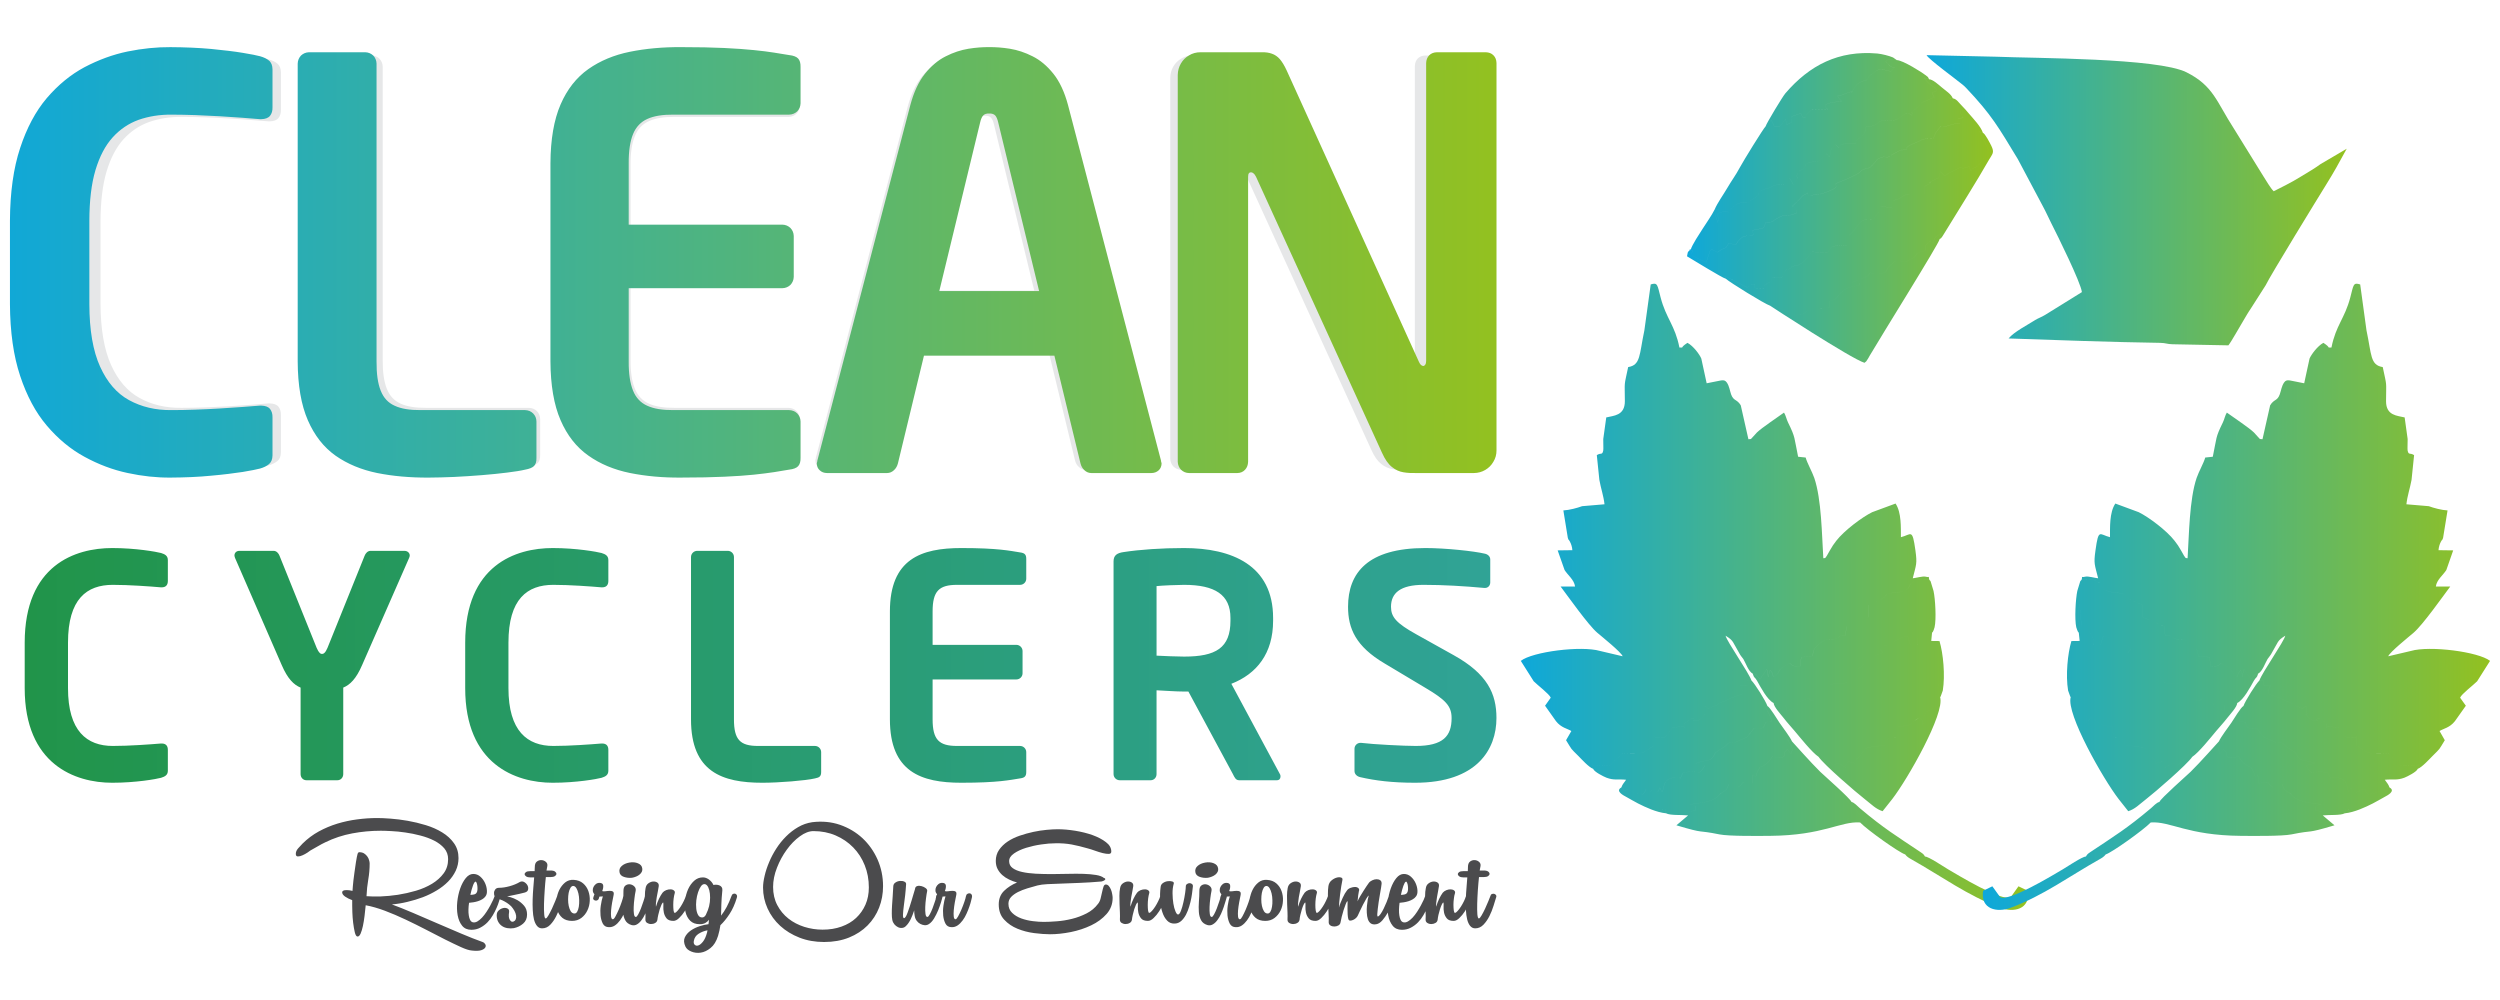 <?xml version="1.0" encoding="UTF-8"?>
<!DOCTYPE svg PUBLIC "-//W3C//DTD SVG 1.1//EN" "http://www.w3.org/Graphics/SVG/1.1/DTD/svg11.dtd">
<!-- Creator: CorelDRAW 2017 -->
<svg xmlns="http://www.w3.org/2000/svg" xml:space="preserve" width="500px" height="200px" version="1.1" style="shape-rendering:geometricPrecision; text-rendering:geometricPrecision; image-rendering:optimizeQuality; fill-rule:evenodd; clip-rule:evenodd"
viewBox="0 0 500 200"
 xmlns:xlink="http://www.w3.org/1999/xlink">
 <defs>
  <style type="text/css">
   <![CDATA[
    .fil8 {fill:none}
    .fil2 {fill:#E6E7E8;fill-rule:nonzero}
    .fil1 {fill:#4B4B4D;fill-rule:nonzero}
    .fil7 {fill:url(#id0)}
    .fil6 {fill:url(#id1)}
    .fil5 {fill:url(#id2)}
    .fil4 {fill:url(#id3)}
    .fil3 {fill:url(#id4);fill-rule:nonzero}
    .fil0 {fill:url(#id5);fill-rule:nonzero}
   ]]>
  </style>
  <linearGradient id="id0" gradientUnits="userSpaceOnUse" x1="396.55" y1="119.36" x2="498.01" y2="119.36">
   <stop offset="0" style="stop-opacity:1; stop-color:#0EA8DA"/>
   <stop offset="1" style="stop-opacity:1; stop-color:#93C120"/>
  </linearGradient>
  <linearGradient id="id1" gradientUnits="userSpaceOnUse" xlink:href="#id0" x1="337.4" y1="41.59" x2="398.6" y2="41.59">
  </linearGradient>
  <linearGradient id="id2" gradientUnits="userSpaceOnUse" xlink:href="#id0" x1="385.32" y1="40.05" x2="469.35" y2="40.05">
  </linearGradient>
  <linearGradient id="id3" gradientUnits="userSpaceOnUse" xlink:href="#id0" x1="304.16" y1="119.36" x2="405.62" y2="119.36">
  </linearGradient>
  <linearGradient id="id4" gradientUnits="userSpaceOnUse" x1="1.99" y1="52.48" x2="299.3" y2="52.48">
   <stop offset="0" style="stop-opacity:1; stop-color:#11A8D6"/>
   <stop offset="1" style="stop-opacity:1; stop-color:#93C120"/>
  </linearGradient>
  <linearGradient id="id5" gradientUnits="userSpaceOnUse" x1="1.54" y1="133.08" x2="299.31" y2="133.08">
   <stop offset="0" style="stop-opacity:1; stop-color:#219449"/>
   <stop offset="1" style="stop-opacity:1; stop-color:#30A396"/>
  </linearGradient>
 </defs>
 <g id="Layer_x0020_1">
  <g id="_2450224613424">
   <g>
    <path class="fil0" d="M33.57 154.14l0 -4.15c0,-0.74 -0.31,-1.29 -1.24,-1.29 0,0 -0.06,0 -0.12,0 -2.17,0.18 -6.37,0.49 -9.65,0.49 -5.19,0 -8.96,-2.97 -8.96,-11.56l0 -9.09c0,-8.78 3.77,-11.57 8.96,-11.57 3.28,0 7.48,0.31 9.65,0.5 0.06,0 0.12,0 0.12,0 0.93,0 1.24,-0.56 1.24,-1.3l0 -4.14c0,-0.87 -0.56,-1.18 -1.36,-1.43 -0.93,-0.24 -5.01,-0.99 -9.77,-0.99 -7.42,0 -17.5,3.41 -17.5,18.93l0 9.09c0,15.27 10.08,18.92 17.5,18.92 4.76,0 8.84,-0.74 9.77,-0.99 0.8,-0.25 1.36,-0.56 1.36,-1.42zm48.38 -43.04c0,-0.5 -0.44,-0.93 -1.05,-0.93l-6.81 0c-0.55,0 -0.99,0.5 -1.17,0.99l-7.42 18.41c-0.43,1.04 -0.81,1.22 -1.11,1.22 -0.25,0 -0.62,-0.18 -1.06,-1.22l-7.42 -18.41c-0.18,-0.49 -0.61,-0.99 -1.17,-0.99l-6.87 0c-0.61,0 -0.98,0.43 -0.98,0.93 0,0.12 0.06,0.31 0.12,0.49l9.34 21.43c1.17,2.72 2.41,3.95 3.77,4.5l0 17.3c0,0.68 0.49,1.23 1.17,1.23l6.19 0c0.68,0 1.17,-0.55 1.17,-1.23l0 -17.3c1.36,-0.55 2.6,-1.78 3.77,-4.5l9.4 -21.43c0.07,-0.18 0.13,-0.31 0.13,-0.49zm39.72 43.04l0 -4.15c0,-0.74 -0.31,-1.29 -1.24,-1.29 0,0 -0.06,0 -0.12,0 -2.17,0.18 -6.37,0.49 -9.65,0.49 -5.19,0 -8.97,-2.97 -8.97,-11.56l0 -9.09c0,-8.78 3.78,-11.57 8.97,-11.57 3.28,0 7.48,0.31 9.65,0.5 0.06,0 0.12,0 0.12,0 0.93,0 1.24,-0.56 1.24,-1.3l0 -4.14c0,-0.87 -0.56,-1.18 -1.36,-1.43 -0.93,-0.24 -5.01,-0.99 -9.77,-0.99 -7.42,0 -17.5,3.41 -17.5,18.93l0 9.09c0,15.27 10.08,18.92 17.5,18.92 4.76,0 8.84,-0.74 9.77,-0.99 0.8,-0.25 1.36,-0.56 1.36,-1.42zm42.56 0.24l0 -3.95c0,-0.68 -0.55,-1.24 -1.23,-1.24l-11.38 0c-3.59,0 -4.83,-1.23 -4.83,-5.31l0 -32.47c0,-0.68 -0.55,-1.24 -1.23,-1.24l-6.12 0c-0.68,0 -1.24,0.56 -1.24,1.24l0 32.47c0,10.5 6.24,12.67 14.28,12.67 3.28,0 8.66,-0.43 10.52,-0.87 0.92,-0.18 1.23,-0.43 1.23,-1.3zm41.02 0l0 -3.95c0,-0.68 -0.55,-1.24 -1.24,-1.24l-12.61 0c-3.59,0 -4.88,-1.24 -4.88,-5.32l0 -7.98 16.75 0c0.68,0 1.24,-0.55 1.24,-1.23l0 -4.45c0,-0.68 -0.56,-1.24 -1.24,-1.24l-16.75 0 0 -6.68c0,-4.08 1.29,-5.32 4.88,-5.32l12.61 0c0.69,0 1.24,-0.55 1.24,-1.23l0 -3.96c0,-0.87 -0.31,-1.18 -1.24,-1.3 -1.97,-0.31 -4.39,-0.87 -11.74,-0.87 -8.04,0 -14.29,2.17 -14.29,12.68l0 21.58c0,10.51 6.25,12.68 14.29,12.68 7.35,0 9.77,-0.56 11.74,-0.87 0.93,-0.12 1.24,-0.43 1.24,-1.3zm50.85 0.93c0,-0.12 0,-0.31 -0.12,-0.49l-9.71 -18.06c5.07,-1.98 8.35,-6.06 8.35,-12.61l0 -0.56c0,-10.57 -8.29,-13.98 -17.81,-13.98 -4.51,0 -8.9,0.31 -12.12,0.81 -1.24,0.18 -1.98,0.62 -1.98,1.85l0 42.55c0,0.68 0.56,1.23 1.24,1.23l6.18 0c0.68,0 1.18,-0.55 1.18,-1.23l0 -16.76c1.42,0.06 3.89,0.25 5.5,0.25l0.87 0 8.9 16.51c0.31,0.62 0.56,1.23 1.24,1.23l7.54 0c0.5,0 0.74,-0.31 0.74,-0.74zm-10.01 -31.16c0,5.44 -2.91,7.17 -9.28,7.17 -1.05,0 -4.51,-0.12 -5.5,-0.19l0 -13.91c1.11,-0.12 4.2,-0.25 5.5,-0.25 6.18,0 9.28,1.98 9.28,6.62l0 0.56zm53.2 19.47c0,-4.88 -1.8,-8.84 -8.6,-12.61l-7.42 -4.14c-4.02,-2.23 -5.07,-3.47 -5.07,-5.51 0,-2.78 1.92,-4.39 6.49,-4.39 4.02,0 8.1,0.25 12.19,0.62 0.06,0 0.06,0 0.12,0 0.62,0 1.05,-0.49 1.05,-1.11l0 -4.58c0,-0.62 -0.49,-1.05 -1.11,-1.17 -2.1,-0.5 -7.79,-1.12 -11.88,-1.12 -11.5,0 -15.45,4.95 -15.45,11.75 0,4.33 1.54,7.92 7.29,11.32l8.16 4.88c4.09,2.42 5.26,3.65 5.26,6.06 0,3.59 -1.67,5.57 -7.17,5.57 -2.29,0 -8.47,-0.31 -10.95,-0.62 -0.06,0 -0.06,0 -0.12,0 -0.62,0 -1.18,0.5 -1.18,1.18l0 4.45c0,0.68 0.56,1.11 1.18,1.24 2.97,0.68 6.31,1.11 10.94,1.11 12.37,0 16.27,-6.68 16.27,-12.93z"/>
    <g>
     <path class="fil1" d="M96.58 188.43c0.22,0.09 0.38,0.24 0.49,0.45 0.11,0.21 0.1,0.42 -0.03,0.64 -0.14,0.22 -0.41,0.4 -0.83,0.53 -0.41,0.13 -1.03,0.15 -1.84,0.06 -0.53,-0.04 -1.26,-0.27 -2.18,-0.69 -0.92,-0.42 -1.97,-0.92 -3.15,-1.51 -1.17,-0.6 -2.44,-1.24 -3.79,-1.95 -1.35,-0.7 -2.72,-1.38 -4.12,-2.04 -1.39,-0.66 -2.78,-1.25 -4.15,-1.77 -1.37,-0.51 -2.65,-0.88 -3.84,-1.1 -0.07,0.68 -0.14,1.39 -0.23,2.13 -0.09,0.73 -0.2,1.41 -0.33,2.02 -0.13,0.62 -0.29,1.12 -0.46,1.52 -0.18,0.4 -0.38,0.59 -0.6,0.59 -0.24,0 -0.42,-0.28 -0.56,-0.84 -0.13,-0.56 -0.24,-1.2 -0.33,-1.91 -0.08,-0.71 -0.14,-1.41 -0.16,-2.08 -0.02,-0.67 -0.03,-1.1 -0.03,-1.3l0 -1.15c-0.55,-0.2 -1.03,-0.44 -1.42,-0.71 -0.4,-0.28 -0.59,-0.57 -0.59,-0.87 0,-0.11 0.06,-0.21 0.19,-0.3 0.14,-0.09 0.38,-0.13 0.73,-0.13 0.33,0 0.71,0.05 1.15,0.16 0.02,-0.31 0.05,-0.62 0.07,-0.94 0.02,-0.32 0.06,-0.69 0.11,-1.13 0.06,-0.44 0.12,-0.96 0.2,-1.55 0.08,-0.6 0.18,-1.31 0.31,-2.15 0.14,-0.83 0.24,-1.37 0.32,-1.61 0.07,-0.24 0.19,-0.36 0.34,-0.36 0.38,0 0.7,0.08 0.96,0.24 0.26,0.17 0.48,0.37 0.64,0.6 0.17,0.23 0.29,0.47 0.36,0.74 0.08,0.26 0.12,0.48 0.12,0.66 0,1.07 -0.09,2.15 -0.28,3.23 -0.19,1.08 -0.3,2.18 -0.35,3.33 0.77,0.06 1.71,0.08 2.81,0.05 1.09,-0.04 2.25,-0.15 3.46,-0.33 1.21,-0.19 2.41,-0.46 3.61,-0.81 1.19,-0.35 2.27,-0.82 3.23,-1.4 0.95,-0.58 1.73,-1.28 2.32,-2.08 0.59,-0.8 0.89,-1.75 0.89,-2.85 0,-0.83 -0.26,-1.55 -0.77,-2.16 -0.52,-0.6 -1.19,-1.11 -2.01,-1.53 -0.83,-0.42 -1.75,-0.76 -2.76,-1.02 -1.01,-0.27 -2.01,-0.47 -3.01,-0.61 -1,-0.15 -1.94,-0.24 -2.82,-0.28 -0.88,-0.05 -1.58,-0.07 -2.11,-0.07 -1.93,0 -3.84,0.18 -5.7,0.53 -1.87,0.35 -3.66,0.94 -5.38,1.78 -0.5,0.24 -0.98,0.49 -1.43,0.76 -0.45,0.26 -0.97,0.56 -1.57,0.89 -0.06,0.06 -0.25,0.2 -0.57,0.41 -0.32,0.21 -0.65,0.39 -0.99,0.54 -0.34,0.16 -0.65,0.23 -0.92,0.23 -0.28,0 -0.42,-0.17 -0.42,-0.52 0,-0.38 0.15,-0.73 0.45,-1.08 0.29,-0.34 0.6,-0.66 0.9,-0.97 0.97,-0.96 2.05,-1.77 3.23,-2.42 1.19,-0.65 2.43,-1.17 3.73,-1.57 1.3,-0.39 2.62,-0.68 3.97,-0.85 1.35,-0.18 2.69,-0.27 4.01,-0.27 0.7,0 1.59,0.04 2.67,0.12 1.07,0.08 2.21,0.22 3.41,0.43 1.2,0.21 2.4,0.5 3.62,0.87 1.22,0.37 2.32,0.86 3.28,1.45 0.97,0.59 1.76,1.31 2.36,2.16 0.61,0.85 0.91,1.84 0.91,2.98 0,0.9 -0.19,1.75 -0.56,2.54 -0.38,0.79 -0.88,1.51 -1.52,2.16 -0.64,0.65 -1.39,1.24 -2.26,1.76 -0.87,0.53 -1.79,0.98 -2.78,1.36 -0.99,0.37 -2.01,0.68 -3.07,0.93 -1.05,0.26 -2.1,0.43 -3.13,0.52 1.25,0.46 2.66,1.02 4.22,1.69 1.56,0.67 3.15,1.36 4.78,2.06 1.62,0.71 3.23,1.39 4.81,2.06 1.58,0.67 3.05,1.25 4.39,1.73zm0.52 -9.16c-0.17,0.24 -0.39,0.44 -0.66,0.59 -0.26,0.16 -0.55,0.28 -0.85,0.38 -0.31,0.1 -0.62,0.17 -0.94,0.22 -0.32,0.04 -0.6,0.07 -0.84,0.1 -0.07,0.46 -0.11,0.91 -0.12,1.35 -0.01,0.44 0.01,0.83 0.07,1.18 0.05,0.36 0.14,0.65 0.26,0.89 0.12,0.25 0.29,0.4 0.51,0.47 0.29,0.08 0.6,0.03 0.93,-0.15 0.32,-0.19 0.64,-0.45 0.95,-0.78 0.31,-0.33 0.6,-0.71 0.89,-1.15 0.29,-0.44 0.54,-0.86 0.76,-1.27 0.22,-0.41 0.41,-0.78 0.56,-1.12 0.15,-0.34 0.25,-0.59 0.3,-0.74 0.06,-0.2 0.17,-0.33 0.31,-0.4 0.14,-0.06 0.28,-0.09 0.41,-0.06 0.13,0.02 0.24,0.09 0.33,0.21 0.09,0.12 0.11,0.28 0.07,0.48 -0.05,0.13 -0.12,0.39 -0.23,0.77 -0.11,0.39 -0.27,0.82 -0.48,1.3 -0.21,0.49 -0.46,0.99 -0.76,1.5 -0.3,0.52 -0.65,0.99 -1.07,1.42 -0.42,0.43 -0.9,0.79 -1.44,1.07 -0.53,0.29 -1.13,0.43 -1.79,0.43 -0.79,0 -1.41,-0.27 -1.85,-0.82 -0.44,-0.55 -0.73,-1.24 -0.89,-2.08 -0.15,-0.83 -0.18,-1.73 -0.08,-2.69 0.1,-0.95 0.3,-1.85 0.59,-2.68 0.3,-0.84 0.67,-1.53 1.12,-2.08 0.45,-0.55 0.95,-0.82 1.5,-0.82 0.53,0 1,0.18 1.4,0.54 0.41,0.36 0.72,0.79 0.94,1.27 0.22,0.48 0.35,0.98 0.38,1.48 0.04,0.51 -0.06,0.9 -0.28,1.19zm-2.04 -2.93c-0.15,0.06 -0.32,0.34 -0.49,0.84 -0.18,0.49 -0.35,1.09 -0.5,1.79 0.24,0 0.48,-0.02 0.73,-0.08 0.24,-0.05 0.41,-0.17 0.52,-0.35 0.09,-0.13 0.15,-0.32 0.17,-0.57 0.02,-0.26 0.01,-0.51 -0.02,-0.78 -0.03,-0.26 -0.09,-0.48 -0.16,-0.66 -0.08,-0.17 -0.16,-0.24 -0.25,-0.19zm8.9 0.06c0.28,-0.15 0.57,-0.15 0.86,0 0.28,0.16 0.5,0.37 0.66,0.64 0.15,0.28 0.2,0.57 0.14,0.86 -0.05,0.3 -0.28,0.5 -0.67,0.61 -0.35,0.09 -0.72,0.18 -1.11,0.27 -0.38,0.08 -0.74,0.16 -1.08,0.23 -0.34,0.06 -0.64,0.12 -0.88,0.18 -0.24,0.05 -0.39,0.08 -0.46,0.08 0.05,0 0.28,0.06 0.71,0.18 0.43,0.12 0.88,0.32 1.37,0.59 0.48,0.28 0.92,0.65 1.32,1.11 0.39,0.46 0.59,1.04 0.59,1.75 0,0.77 -0.26,1.37 -0.79,1.83 -0.53,0.45 -1.14,0.75 -1.85,0.9 -0.44,0.07 -0.86,0.07 -1.27,0 -0.4,-0.06 -0.77,-0.2 -1.08,-0.41 -0.32,-0.21 -0.58,-0.49 -0.78,-0.86 -0.2,-0.36 -0.3,-0.79 -0.3,-1.3 0,-0.42 0.14,-0.75 0.42,-0.99 0.27,-0.24 0.57,-0.39 0.89,-0.46 0.32,-0.07 0.6,-0.03 0.85,0.1 0.26,0.13 0.36,0.36 0.32,0.69 -0.11,0.68 -0.08,1.18 0.1,1.49 0.17,0.3 0.35,0.46 0.52,0.46 0.22,0 0.4,-0.08 0.55,-0.23 0.14,-0.16 0.22,-0.36 0.24,-0.61 0.03,-0.26 -0.02,-0.54 -0.13,-0.86 -0.11,-0.32 -0.28,-0.64 -0.53,-0.97 -0.19,-0.29 -0.44,-0.55 -0.74,-0.78 -0.29,-0.23 -0.59,-0.43 -0.89,-0.59 -0.29,-0.17 -0.58,-0.3 -0.87,-0.4 -0.29,-0.1 -0.52,-0.17 -0.69,-0.21 -0.2,-0.05 -0.35,-0.18 -0.45,-0.41 -0.1,-0.23 -0.14,-0.48 -0.13,-0.73 0.01,-0.25 0.1,-0.48 0.26,-0.69 0.17,-0.21 0.42,-0.31 0.75,-0.31 0.66,0 1.36,-0.11 2.12,-0.32 0.76,-0.21 1.44,-0.49 2.03,-0.84zm2.97 -2.17c0,-0.16 0,-0.3 0.01,-0.45 0.01,-0.14 0.02,-0.27 0.02,-0.38 0,-0.52 0.14,-0.89 0.43,-1.1 0.28,-0.21 0.59,-0.3 0.92,-0.28 0.33,0.02 0.62,0.14 0.87,0.36 0.26,0.22 0.35,0.51 0.28,0.86l-0.16 0.86 0.79 0c0.42,0 0.72,0.07 0.91,0.21 0.18,0.14 0.28,0.3 0.28,0.46 0,0.17 -0.1,0.31 -0.3,0.45 -0.2,0.13 -0.47,0.19 -0.82,0.19l-0.99 0c-0.09,0.79 -0.17,1.67 -0.23,2.62 -0.07,0.96 -0.11,1.86 -0.14,2.71 -0.02,0.84 -0.01,1.55 0.04,2.11 0.04,0.56 0.14,0.84 0.29,0.84 0.14,0 0.32,-0.2 0.55,-0.6 0.23,-0.39 0.46,-0.85 0.71,-1.36 0.24,-0.52 0.46,-1.03 0.66,-1.52 0.19,-0.49 0.33,-0.83 0.39,-1.01 0.05,-0.19 0.14,-0.33 0.3,-0.39 0.15,-0.07 0.3,-0.08 0.44,-0.05 0.15,0.03 0.27,0.11 0.37,0.23 0.09,0.12 0.11,0.28 0.05,0.48 -0.14,0.44 -0.31,1.01 -0.53,1.71 -0.22,0.71 -0.5,1.39 -0.83,2.05 -0.33,0.66 -0.72,1.23 -1.18,1.71 -0.46,0.48 -1.01,0.73 -1.65,0.73 -0.42,0 -0.76,-0.17 -1.02,-0.5 -0.27,-0.33 -0.46,-0.76 -0.6,-1.3 -0.13,-0.54 -0.21,-1.16 -0.24,-1.86 -0.04,-0.71 -0.04,-1.43 -0.02,-2.18 0.02,-0.75 0.07,-1.5 0.13,-2.26 0.07,-0.76 0.12,-1.45 0.17,-2.09l-0.79 0c-0.36,0 -0.63,-0.07 -0.81,-0.2 -0.19,-0.13 -0.29,-0.27 -0.3,-0.43 -0.01,-0.15 0.07,-0.29 0.25,-0.42 0.18,-0.14 0.46,-0.2 0.86,-0.2l0.89 0zm7.48 9.95c-0.81,0 -1.46,-0.21 -1.95,-0.62 -0.48,-0.42 -0.82,-0.94 -1,-1.55 -0.19,-0.62 -0.24,-1.29 -0.17,-2.01 0.08,-0.73 0.27,-1.39 0.56,-2 0.3,-0.6 0.69,-1.1 1.17,-1.5 0.49,-0.39 1.06,-0.57 1.72,-0.53 0.77,0.05 1.39,0.28 1.88,0.7 0.48,0.41 0.83,0.93 1.05,1.54 0.22,0.62 0.32,1.27 0.28,1.97 -0.03,0.69 -0.19,1.33 -0.48,1.92 -0.28,0.6 -0.68,1.09 -1.2,1.49 -0.52,0.39 -1.14,0.59 -1.86,0.59zm0.43 -1.48c0.24,0.02 0.44,-0.09 0.59,-0.35 0.15,-0.25 0.26,-0.58 0.33,-0.99 0.07,-0.4 0.09,-0.85 0.08,-1.33 -0.01,-0.49 -0.06,-0.94 -0.16,-1.35 -0.1,-0.42 -0.24,-0.77 -0.41,-1.06 -0.18,-0.28 -0.39,-0.43 -0.63,-0.43 -0.22,0 -0.41,0.14 -0.56,0.4 -0.15,0.26 -0.27,0.59 -0.35,0.99 -0.07,0.39 -0.11,0.83 -0.11,1.3 0,0.47 0.04,0.91 0.13,1.32 0.09,0.4 0.22,0.75 0.39,1.04 0.18,0.28 0.41,0.44 0.7,0.46zm4.94 -3.03c-0.04,0.17 -0.14,0.3 -0.28,0.37 -0.14,0.08 -0.29,0.1 -0.44,0.07 -0.16,-0.03 -0.28,-0.11 -0.37,-0.23 -0.08,-0.12 -0.08,-0.28 0,-0.48l0.2 -0.56c-0.2,-0.2 -0.31,-0.43 -0.33,-0.69 -0.02,-0.26 0.02,-0.51 0.13,-0.74 0.11,-0.23 0.27,-0.43 0.48,-0.6 0.21,-0.16 0.45,-0.24 0.71,-0.24 0.46,0 0.71,0.17 0.76,0.51 0.04,0.34 -0.02,0.72 -0.2,1.13 0.13,0.07 0.35,0.08 0.64,0.04 0.3,-0.05 0.58,-0.07 0.84,-0.08 0.27,-0.01 0.49,0.03 0.66,0.14 0.18,0.11 0.22,0.37 0.13,0.76 -0.08,0.4 -0.18,0.87 -0.28,1.42 -0.09,0.55 -0.17,1.07 -0.21,1.57 -0.04,0.49 -0.04,0.91 0,1.26 0.04,0.36 0.17,0.53 0.36,0.53 0.13,0 0.31,-0.19 0.51,-0.57 0.21,-0.39 0.43,-0.83 0.65,-1.34 0.22,-0.51 0.42,-1.02 0.59,-1.53 0.18,-0.52 0.29,-0.91 0.33,-1.17 0.04,-0.22 0.14,-0.38 0.28,-0.46 0.14,-0.09 0.29,-0.13 0.45,-0.12 0.15,0.01 0.28,0.08 0.37,0.2 0.1,0.12 0.14,0.29 0.12,0.51 -0.02,0.11 -0.08,0.35 -0.17,0.71 -0.08,0.36 -0.2,0.77 -0.36,1.22 -0.15,0.45 -0.34,0.92 -0.56,1.41 -0.22,0.5 -0.48,0.96 -0.79,1.37 -0.31,0.42 -0.65,0.76 -1.02,1.01 -0.37,0.25 -0.79,0.37 -1.25,0.34 -0.53,-0.02 -0.92,-0.25 -1.16,-0.7 -0.24,-0.46 -0.39,-0.99 -0.46,-1.62 -0.06,-0.63 -0.05,-1.29 0.05,-1.99 0.1,-0.71 0.24,-1.32 0.41,-1.85 -0.11,0.02 -0.22,0.03 -0.33,0.03 -0.11,0 -0.22,0 -0.33,0 -0.06,0.11 -0.11,0.23 -0.13,0.37zm4.91 -1.49c0,-0.52 0.14,-0.89 0.42,-1.09 0.27,-0.19 0.57,-0.27 0.9,-0.23 0.33,0.05 0.62,0.19 0.86,0.43 0.24,0.24 0.33,0.54 0.26,0.89 -0.09,0.4 -0.17,0.89 -0.24,1.49 -0.08,0.59 -0.13,1.16 -0.15,1.71 -0.03,0.55 -0.01,1.02 0.05,1.42 0.05,0.39 0.18,0.59 0.38,0.59 0.13,0 0.29,-0.17 0.47,-0.51 0.19,-0.34 0.37,-0.74 0.55,-1.2 0.17,-0.47 0.34,-0.93 0.49,-1.39 0.16,-0.46 0.25,-0.81 0.3,-1.05 0.06,-0.22 0.17,-0.37 0.33,-0.45 0.15,-0.07 0.3,-0.1 0.44,-0.06 0.15,0.03 0.27,0.11 0.37,0.24 0.09,0.14 0.11,0.3 0.05,0.5 -0.05,0.13 -0.12,0.38 -0.22,0.74 -0.1,0.36 -0.22,0.76 -0.38,1.2 -0.15,0.44 -0.33,0.9 -0.54,1.37 -0.21,0.47 -0.45,0.89 -0.73,1.25 -0.27,0.37 -0.57,0.65 -0.9,0.84 -0.33,0.2 -0.7,0.25 -1.09,0.14 -0.6,-0.18 -1.02,-0.5 -1.27,-0.98 -0.25,-0.47 -0.4,-1.02 -0.45,-1.64 -0.04,-0.63 -0.03,-1.31 0.02,-2.05 0.06,-0.73 0.08,-1.45 0.08,-2.16zm3.76 -4.51c0.04,0.24 0.02,0.46 -0.08,0.67 -0.1,0.21 -0.25,0.4 -0.45,0.56 -0.19,0.17 -0.42,0.3 -0.69,0.41 -0.26,0.11 -0.54,0.19 -0.82,0.24 -0.55,0.06 -1.09,0.01 -1.62,-0.17 -0.53,-0.18 -0.82,-0.49 -0.89,-0.95 -0.09,-0.49 0.06,-0.9 0.45,-1.24 0.38,-0.34 0.89,-0.57 1.53,-0.68 0.64,-0.11 1.21,-0.06 1.71,0.15 0.51,0.21 0.8,0.54 0.86,1.01zm0.66 3.99c0.07,-0.44 0.25,-0.77 0.56,-0.99 0.31,-0.22 0.62,-0.34 0.94,-0.37 0.32,-0.02 0.6,0.05 0.84,0.2 0.24,0.16 0.34,0.4 0.3,0.73 -0.05,0.3 -0.11,0.65 -0.18,1.04 -0.08,0.38 -0.15,0.76 -0.22,1.15 -0.06,0.38 -0.11,0.75 -0.15,1.09 -0.03,0.34 -0.03,0.62 -0.01,0.84 0.17,-0.6 0.38,-1.13 0.61,-1.6 0.23,-0.47 0.46,-0.88 0.71,-1.21 0.17,-0.21 0.41,-0.38 0.72,-0.51 0.31,-0.12 0.61,-0.17 0.89,-0.16 0.29,0.01 0.52,0.09 0.69,0.25 0.18,0.15 0.21,0.37 0.1,0.66 -0.06,0.19 -0.12,0.5 -0.18,0.92 -0.05,0.42 -0.08,0.84 -0.08,1.27 0,0.43 0.02,0.8 0.06,1.12 0.05,0.32 0.12,0.48 0.23,0.48 0.14,0 0.31,-0.12 0.53,-0.37 0.22,-0.24 0.44,-0.53 0.66,-0.87 0.22,-0.34 0.42,-0.7 0.61,-1.09 0.19,-0.38 0.33,-0.72 0.41,-1 0.05,-0.2 0.14,-0.33 0.28,-0.4 0.15,-0.06 0.28,-0.09 0.42,-0.06 0.13,0.02 0.24,0.09 0.33,0.21 0.08,0.12 0.11,0.28 0.06,0.48 -0.06,0.31 -0.22,0.72 -0.46,1.25 -0.24,0.53 -0.53,1.04 -0.86,1.55 -0.33,0.51 -0.69,0.95 -1.09,1.33 -0.39,0.39 -0.78,0.58 -1.15,0.58 -0.64,0 -1.09,-0.17 -1.37,-0.51 -0.27,-0.34 -0.45,-0.72 -0.54,-1.15 -0.09,-0.43 -0.12,-0.85 -0.1,-1.26 0.02,-0.4 0.01,-0.66 -0.03,-0.77 -0.11,0.04 -0.23,0.2 -0.35,0.46 -0.12,0.26 -0.23,0.57 -0.35,0.92 -0.1,0.36 -0.2,0.72 -0.29,1.11 -0.09,0.38 -0.14,0.71 -0.17,0.97 -0.04,0.29 -0.19,0.5 -0.44,0.64 -0.25,0.15 -0.53,0.22 -0.83,0.22 -0.29,0 -0.56,-0.08 -0.8,-0.23 -0.24,-0.16 -0.35,-0.4 -0.33,-0.73 0.02,-0.37 0.02,-0.82 0,-1.35 -0.02,-0.53 -0.05,-1.08 -0.07,-1.66 -0.02,-0.59 -0.03,-1.15 -0.03,-1.7 0,-0.55 0.04,-1.05 0.13,-1.48zm15.36 0.39c-0.11,1.08 -0.17,2.02 -0.2,2.84 -0.02,0.81 -0.04,1.56 -0.06,2.24 0.81,-1.01 1.5,-2.31 2.07,-3.89 0.07,-0.22 0.17,-0.37 0.32,-0.45 0.14,-0.07 0.28,-0.09 0.43,-0.05 0.14,0.05 0.25,0.13 0.33,0.27 0.07,0.13 0.08,0.3 0.01,0.52 -0.39,1.3 -0.88,2.39 -1.47,3.28 -0.58,0.89 -1.19,1.64 -1.82,2.23 -0.05,0.35 -0.11,0.7 -0.19,1.05 -0.07,0.35 -0.17,0.72 -0.28,1.09 -0.35,1.1 -0.85,1.91 -1.5,2.42 -0.64,0.52 -1.3,0.83 -1.97,0.93 -0.67,0.1 -1.3,0.02 -1.88,-0.22 -0.59,-0.24 -0.97,-0.57 -1.17,-0.99 -0.33,-0.7 -0.37,-1.32 -0.12,-1.86 0.26,-0.54 0.66,-0.99 1.21,-1.37 0.54,-0.37 1.15,-0.66 1.81,-0.87 0.66,-0.21 1.23,-0.33 1.71,-0.38l0.1 -0.89c-0.17,0.24 -0.41,0.45 -0.71,0.63 -0.29,0.17 -0.67,0.26 -1.13,0.26 -0.82,0 -1.46,-0.23 -1.92,-0.69 -0.46,-0.46 -0.77,-1.05 -0.94,-1.75 -0.16,-0.7 -0.19,-1.46 -0.1,-2.27 0.1,-0.82 0.31,-1.57 0.61,-2.26 0.31,-0.69 0.72,-1.26 1.22,-1.71 0.51,-0.46 1.09,-0.68 1.75,-0.68 0.4,0 0.78,0.13 1.16,0.39 0.43,0.31 0.75,0.69 0.95,1.13 0.2,-0.05 0.4,-0.06 0.61,-0.05 0.21,0.01 0.41,0.05 0.59,0.13 0.19,0.08 0.34,0.2 0.45,0.36 0.11,0.17 0.15,0.37 0.13,0.61zm-2.9 3.99c0.2,-0.51 0.33,-1.06 0.4,-1.65 0.06,-0.59 0.07,-1.14 0.01,-1.65 -0.05,-0.5 -0.17,-0.94 -0.34,-1.3 -0.18,-0.36 -0.4,-0.57 -0.66,-0.61 -0.29,-0.04 -0.55,0.09 -0.78,0.41 -0.23,0.32 -0.43,0.73 -0.59,1.22 -0.17,0.5 -0.28,1.04 -0.35,1.62 -0.06,0.58 -0.07,1.12 -0.01,1.63 0.05,0.5 0.17,0.93 0.36,1.27 0.19,0.34 0.45,0.51 0.81,0.51 0.17,0 0.32,-0.05 0.44,-0.15 0.12,-0.1 0.22,-0.22 0.3,-0.36 0.07,-0.14 0.15,-0.3 0.21,-0.48 0.07,-0.17 0.13,-0.33 0.2,-0.46zm-0.07 4.02c-0.63,0.11 -1.22,0.34 -1.76,0.68 -0.54,0.34 -0.86,0.81 -0.97,1.43 -0.07,0.35 -0.01,0.62 0.18,0.79 0.19,0.18 0.42,0.22 0.71,0.13 0.28,-0.09 0.59,-0.33 0.92,-0.74 0.33,-0.41 0.61,-1.01 0.83,-1.83l0.09 -0.46zm20.94 -21.62c1.97,-0.24 3.82,-0.07 5.55,0.52 1.72,0.6 3.22,1.49 4.5,2.67 1.27,1.19 2.28,2.61 3.02,4.27 0.73,1.66 1.1,3.44 1.1,5.33 0,1.51 -0.26,2.95 -0.79,4.3 -0.53,1.35 -1.3,2.54 -2.31,3.56 -1.01,1.02 -2.25,1.83 -3.71,2.42 -1.46,0.59 -3.12,0.89 -4.99,0.89 -1.78,0 -3.42,-0.29 -4.91,-0.87 -1.5,-0.59 -2.78,-1.37 -3.86,-2.36 -1.08,-0.99 -1.92,-2.14 -2.52,-3.46 -0.6,-1.32 -0.91,-2.71 -0.91,-4.19 0,-0.7 0.11,-1.49 0.32,-2.37 0.2,-0.88 0.5,-1.78 0.89,-2.7 0.38,-0.93 0.86,-1.83 1.43,-2.72 0.57,-0.89 1.23,-1.71 1.96,-2.44 0.74,-0.74 1.54,-1.36 2.41,-1.86 0.87,-0.51 1.81,-0.84 2.82,-0.99zm11.33 13.05c0,-1.58 -0.27,-3.06 -0.82,-4.43 -0.55,-1.38 -1.32,-2.57 -2.31,-3.58 -0.99,-1.01 -2.16,-1.81 -3.51,-2.39 -1.35,-0.58 -2.83,-0.87 -4.43,-0.87 -0.86,0 -1.76,0.34 -2.72,1.04 -0.96,0.69 -1.83,1.58 -2.62,2.67 -0.79,1.08 -1.45,2.29 -1.96,3.6 -0.52,1.32 -0.78,2.61 -0.78,3.86 0,1.36 0.28,2.58 0.84,3.64 0.56,1.07 1.31,1.97 2.23,2.69 0.92,0.73 1.98,1.27 3.16,1.65 1.19,0.37 2.41,0.56 3.66,0.56 1.39,0 2.65,-0.2 3.79,-0.61 1.15,-0.41 2.12,-0.98 2.92,-1.73 0.8,-0.75 1.43,-1.64 1.88,-2.67 0.45,-1.03 0.67,-2.18 0.67,-3.43zm4.88 -0.13c0,-0.37 0.14,-0.66 0.42,-0.84 0.27,-0.19 0.57,-0.3 0.9,-0.33 0.33,-0.03 0.63,0.01 0.89,0.13 0.27,0.12 0.39,0.3 0.36,0.54 -0.04,0.71 -0.11,1.44 -0.19,2.21 -0.09,0.77 -0.18,1.49 -0.27,2.14 -0.09,0.66 -0.14,1.22 -0.16,1.67 -0.02,0.45 0.03,0.7 0.16,0.74 0.11,0.05 0.23,-0.04 0.37,-0.25 0.13,-0.2 0.26,-0.48 0.39,-0.84 0.13,-0.35 0.27,-0.74 0.41,-1.18 0.15,-0.44 0.28,-0.88 0.41,-1.32 0.14,-0.44 0.26,-0.86 0.37,-1.25 0.11,-0.4 0.21,-0.72 0.29,-0.96 0.03,-0.33 0.17,-0.53 0.45,-0.61 0.27,-0.08 0.56,-0.07 0.87,0.02 0.31,0.08 0.58,0.22 0.81,0.39 0.23,0.18 0.34,0.37 0.31,0.56 -0.08,0.4 -0.17,0.89 -0.24,1.49 -0.08,0.59 -0.13,1.16 -0.15,1.71 -0.02,0.55 -0.01,1.02 0.05,1.42 0.05,0.39 0.18,0.59 0.38,0.59 0.13,0 0.29,-0.17 0.47,-0.51 0.19,-0.34 0.37,-0.74 0.55,-1.2 0.17,-0.47 0.34,-0.93 0.49,-1.39 0.16,-0.46 0.26,-0.81 0.3,-1.05 0.04,-0.22 0.14,-0.37 0.3,-0.45 0.15,-0.07 0.3,-0.1 0.46,-0.06 0.15,0.03 0.28,0.11 0.38,0.24 0.1,0.14 0.11,0.3 0.05,0.5 -0.05,0.17 -0.14,0.5 -0.28,0.99 -0.15,0.48 -0.33,1.01 -0.56,1.58 -0.24,0.57 -0.51,1.12 -0.83,1.65 -0.32,0.52 -0.67,0.91 -1.07,1.15 -0.24,0.15 -0.51,0.22 -0.81,0.2 -0.29,-0.02 -0.58,-0.11 -0.85,-0.25 -0.28,-0.14 -0.52,-0.35 -0.73,-0.62 -0.21,-0.28 -0.35,-0.6 -0.41,-0.98 -0.07,-0.33 -0.1,-0.7 -0.1,-1.12 -0.2,0.62 -0.43,1.2 -0.69,1.75 -0.27,0.55 -0.57,1 -0.93,1.35 -0.22,0.24 -0.47,0.38 -0.77,0.41 -0.3,0.04 -0.58,-0.01 -0.86,-0.15 -0.27,-0.13 -0.51,-0.32 -0.72,-0.57 -0.21,-0.26 -0.35,-0.55 -0.41,-0.88 -0.07,-0.33 -0.1,-0.74 -0.1,-1.25 0,-0.5 0.01,-1.05 0.05,-1.65 0.03,-0.59 0.07,-1.21 0.13,-1.84 0.05,-0.64 0.09,-1.27 0.11,-1.88z"/>
     <path class="fil1" d="M188.31 179.67c-0.04,0.17 -0.14,0.3 -0.28,0.37 -0.14,0.08 -0.29,0.1 -0.44,0.07 -0.16,-0.03 -0.28,-0.11 -0.37,-0.23 -0.08,-0.12 -0.08,-0.28 0,-0.48l0.2 -0.56c-0.2,-0.2 -0.31,-0.43 -0.33,-0.69 -0.02,-0.26 0.02,-0.51 0.13,-0.74 0.11,-0.23 0.27,-0.43 0.48,-0.6 0.21,-0.16 0.45,-0.24 0.71,-0.24 0.46,0 0.71,0.17 0.76,0.51 0.04,0.34 -0.02,0.72 -0.2,1.13 0.13,0.07 0.35,0.08 0.64,0.04 0.3,-0.05 0.58,-0.07 0.84,-0.08 0.27,-0.01 0.49,0.03 0.66,0.14 0.18,0.11 0.22,0.37 0.13,0.76 -0.08,0.4 -0.18,0.87 -0.28,1.42 -0.09,0.55 -0.17,1.07 -0.21,1.57 -0.04,0.49 -0.04,0.91 0,1.26 0.04,0.36 0.17,0.53 0.36,0.53 0.13,0 0.3,-0.19 0.51,-0.57 0.21,-0.39 0.43,-0.83 0.65,-1.34 0.22,-0.51 0.41,-1.02 0.59,-1.53 0.18,-0.52 0.29,-0.91 0.33,-1.17 0.04,-0.22 0.14,-0.38 0.28,-0.46 0.14,-0.09 0.29,-0.13 0.44,-0.12 0.16,0.01 0.29,0.08 0.38,0.2 0.1,0.12 0.14,0.29 0.12,0.51 -0.02,0.11 -0.08,0.35 -0.17,0.71 -0.08,0.36 -0.2,0.77 -0.36,1.22 -0.15,0.45 -0.34,0.92 -0.56,1.41 -0.22,0.5 -0.48,0.96 -0.79,1.37 -0.31,0.42 -0.65,0.76 -1.02,1.01 -0.38,0.25 -0.79,0.37 -1.25,0.34 -0.53,-0.02 -0.92,-0.25 -1.16,-0.7 -0.24,-0.46 -0.39,-0.99 -0.46,-1.62 -0.06,-0.63 -0.05,-1.29 0.05,-1.99 0.1,-0.71 0.24,-1.32 0.41,-1.85 -0.11,0.02 -0.22,0.03 -0.33,0.03 -0.11,0 -0.22,0 -0.33,0 -0.06,0.11 -0.11,0.23 -0.13,0.37zm31.28 1.12c0.24,-0.29 0.42,-0.65 0.53,-1.09 0.11,-0.44 0.21,-0.87 0.3,-1.29 0.09,-0.41 0.18,-0.77 0.28,-1.07 0.1,-0.3 0.26,-0.44 0.48,-0.44 0.21,0 0.41,0.1 0.59,0.31 0.17,0.21 0.32,0.45 0.43,0.73 0.11,0.27 0.19,0.56 0.24,0.87 0.06,0.31 0.09,0.56 0.09,0.76 0,1.25 -0.41,2.33 -1.22,3.24 -0.82,0.92 -1.84,1.67 -3.08,2.26 -1.25,0.6 -2.6,1.04 -4.06,1.34 -1.46,0.29 -2.85,0.44 -4.17,0.44 -0.92,0 -1.97,-0.08 -3.15,-0.23 -1.17,-0.15 -2.29,-0.44 -3.34,-0.87 -1.06,-0.43 -1.95,-1.04 -2.67,-1.82 -0.73,-0.78 -1.09,-1.79 -1.09,-3.04 0,-1.13 0.36,-2.03 1.07,-2.72 0.72,-0.7 1.58,-1.25 2.59,-1.67 -0.55,-0.15 -1.08,-0.35 -1.58,-0.59 -0.51,-0.24 -0.96,-0.54 -1.36,-0.89 -0.39,-0.35 -0.71,-0.76 -0.95,-1.22 -0.24,-0.46 -0.36,-1 -0.36,-1.62 0,-0.83 0.22,-1.57 0.66,-2.21 0.44,-0.63 1.01,-1.19 1.71,-1.66 0.7,-0.47 1.51,-0.86 2.41,-1.17 0.9,-0.31 1.81,-0.56 2.73,-0.76 0.92,-0.2 1.81,-0.33 2.66,-0.41 0.84,-0.08 1.58,-0.12 2.22,-0.12 1.08,0 2.24,0.1 3.48,0.3 1.24,0.2 2.4,0.49 3.48,0.87 1.07,0.39 1.97,0.86 2.68,1.41 0.72,0.54 1.07,1.17 1.07,1.87 0,0.31 -0.16,0.47 -0.49,0.48 -0.33,0.01 -0.74,-0.04 -1.22,-0.16 -0.48,-0.12 -1,-0.28 -1.55,-0.48 -0.55,-0.2 -1.03,-0.35 -1.45,-0.46 -1.14,-0.33 -2.21,-0.59 -3.21,-0.78 -1,-0.18 -2.1,-0.27 -3.28,-0.24 -0.82,0 -1.75,0.07 -2.81,0.23 -1.05,0.15 -2.06,0.38 -3.01,0.67 -0.96,0.3 -1.77,0.67 -2.42,1.12 -0.66,0.45 -0.99,0.96 -0.99,1.54 0,0.59 0.23,1.06 0.71,1.4 0.47,0.34 1.09,0.6 1.87,0.77 0.78,0.18 1.69,0.29 2.71,0.35 1.02,0.05 2.08,0.08 3.18,0.08 1.1,0 2.2,-0.02 3.31,-0.05 1.11,-0.03 2.14,-0.03 3.1,0 0.95,0.03 1.8,0.11 2.52,0.23 0.73,0.12 1.25,0.33 1.58,0.61l0 -0.03c0.16,0.06 0.24,0.14 0.25,0.21 0.01,0.08 -0.02,0.15 -0.1,0.22 -0.08,0.06 -0.18,0.12 -0.31,0.18 -0.13,0.05 -0.25,0.09 -0.36,0.11 -1.61,0.14 -3.08,0.23 -4.42,0.28 -1.34,0.06 -2.55,0.1 -3.61,0.14 -1.07,0.03 -1.99,0.07 -2.79,0.11 -0.79,0.04 -1.45,0.13 -1.97,0.26 -0.66,0.18 -1.34,0.37 -2.03,0.58 -0.69,0.21 -1.32,0.46 -1.88,0.74 -0.56,0.29 -1.02,0.62 -1.37,0.99 -0.35,0.38 -0.53,0.83 -0.53,1.35 0,0.75 0.25,1.36 0.75,1.83 0.49,0.48 1.1,0.84 1.83,1.11 0.72,0.26 1.49,0.44 2.3,0.54 0.82,0.1 1.54,0.15 2.18,0.15 0.75,0 1.62,-0.04 2.62,-0.12 1,-0.07 2.01,-0.24 3.03,-0.49 1.02,-0.25 2,-0.62 2.92,-1.09 0.92,-0.47 1.68,-1.1 2.27,-1.89zm4.42 -3.13c0.07,-0.44 0.25,-0.77 0.56,-0.99 0.31,-0.22 0.62,-0.34 0.94,-0.37 0.32,-0.02 0.6,0.05 0.84,0.2 0.24,0.16 0.34,0.4 0.3,0.73 -0.05,0.3 -0.11,0.65 -0.18,1.04 -0.08,0.38 -0.15,0.76 -0.22,1.15 -0.06,0.38 -0.11,0.75 -0.15,1.09 -0.03,0.34 -0.04,0.62 -0.01,0.84 0.17,-0.6 0.38,-1.13 0.61,-1.6 0.23,-0.47 0.46,-0.88 0.71,-1.21 0.17,-0.21 0.41,-0.38 0.72,-0.51 0.31,-0.12 0.6,-0.17 0.89,-0.16 0.29,0.01 0.52,0.09 0.69,0.25 0.18,0.15 0.21,0.37 0.1,0.66 -0.06,0.19 -0.12,0.5 -0.18,0.92 -0.05,0.42 -0.08,0.84 -0.08,1.27 0,0.43 0.02,0.8 0.06,1.12 0.05,0.32 0.12,0.48 0.23,0.48 0.14,0 0.31,-0.12 0.53,-0.37 0.22,-0.24 0.44,-0.53 0.66,-0.87 0.22,-0.34 0.42,-0.7 0.61,-1.09 0.19,-0.38 0.33,-0.72 0.41,-1 0.05,-0.2 0.14,-0.33 0.28,-0.4 0.15,-0.06 0.28,-0.09 0.42,-0.06 0.13,0.02 0.24,0.09 0.32,0.21 0.09,0.12 0.11,0.28 0.07,0.48 -0.07,0.31 -0.22,0.72 -0.46,1.25 -0.24,0.53 -0.53,1.04 -0.86,1.55 -0.33,0.51 -0.69,0.95 -1.09,1.33 -0.39,0.39 -0.78,0.58 -1.15,0.58 -0.64,0 -1.09,-0.17 -1.37,-0.51 -0.27,-0.34 -0.45,-0.72 -0.54,-1.15 -0.09,-0.43 -0.12,-0.85 -0.1,-1.26 0.02,-0.4 0.01,-0.66 -0.03,-0.77 -0.11,0.04 -0.23,0.2 -0.35,0.46 -0.12,0.26 -0.23,0.57 -0.35,0.92 -0.11,0.36 -0.2,0.72 -0.29,1.11 -0.09,0.38 -0.14,0.71 -0.17,0.97 -0.04,0.29 -0.19,0.5 -0.44,0.64 -0.25,0.15 -0.53,0.22 -0.83,0.22 -0.29,0 -0.56,-0.08 -0.8,-0.23 -0.24,-0.16 -0.35,-0.4 -0.33,-0.73 0.02,-0.37 0.02,-0.82 0,-1.35 -0.02,-0.53 -0.05,-1.08 -0.07,-1.66 -0.02,-0.59 -0.03,-1.15 -0.03,-1.7 0,-0.55 0.04,-1.05 0.13,-1.48zm8.11 -0.2c0.02,-0.38 0.18,-0.66 0.48,-0.86 0.29,-0.2 0.61,-0.32 0.94,-0.36 0.33,-0.05 0.62,-0.03 0.89,0.05 0.26,0.07 0.37,0.21 0.33,0.41 -0.18,0.61 -0.26,1.28 -0.25,1.99 0.01,0.72 0.06,1.39 0.16,2.01 0.1,0.63 0.24,1.15 0.42,1.57 0.17,0.42 0.35,0.63 0.52,0.63 0.2,0 0.39,-0.25 0.58,-0.75 0.19,-0.49 0.35,-1.06 0.49,-1.69 0.15,-0.64 0.26,-1.27 0.35,-1.88 0.09,-0.62 0.13,-1.05 0.13,-1.29 0,-0.22 0.08,-0.38 0.25,-0.49 0.16,-0.11 0.33,-0.17 0.51,-0.17 0.18,0 0.34,0.06 0.48,0.17 0.14,0.11 0.2,0.27 0.18,0.49 -0.02,0.13 -0.06,0.41 -0.1,0.83 -0.04,0.41 -0.11,0.9 -0.21,1.45 -0.1,0.55 -0.24,1.12 -0.42,1.71 -0.17,0.59 -0.39,1.14 -0.65,1.65 -0.27,0.5 -0.58,0.92 -0.94,1.25 -0.37,0.33 -0.79,0.51 -1.27,0.53 -0.62,0.04 -1.14,-0.15 -1.55,-0.58 -0.42,-0.43 -0.74,-0.99 -0.97,-1.7 -0.24,-0.7 -0.38,-1.49 -0.43,-2.37 -0.06,-0.88 -0.03,-1.75 0.08,-2.6zm7.75 0.72c0,-0.52 0.13,-0.89 0.41,-1.09 0.27,-0.19 0.57,-0.27 0.9,-0.23 0.33,0.05 0.62,0.19 0.86,0.43 0.24,0.24 0.33,0.54 0.26,0.89 -0.08,0.4 -0.17,0.89 -0.24,1.49 -0.08,0.59 -0.13,1.16 -0.15,1.71 -0.02,0.55 -0.01,1.02 0.05,1.42 0.05,0.39 0.18,0.59 0.38,0.59 0.13,0 0.29,-0.17 0.47,-0.51 0.19,-0.34 0.37,-0.74 0.55,-1.2 0.17,-0.47 0.34,-0.93 0.49,-1.39 0.16,-0.46 0.26,-0.81 0.3,-1.05 0.07,-0.22 0.18,-0.37 0.33,-0.45 0.15,-0.07 0.3,-0.1 0.44,-0.06 0.15,0.03 0.27,0.11 0.37,0.24 0.1,0.14 0.11,0.3 0.05,0.5 -0.05,0.13 -0.12,0.38 -0.22,0.74 -0.1,0.36 -0.22,0.76 -0.38,1.2 -0.15,0.44 -0.33,0.9 -0.54,1.37 -0.21,0.47 -0.45,0.89 -0.73,1.25 -0.27,0.37 -0.57,0.65 -0.9,0.84 -0.33,0.2 -0.69,0.25 -1.09,0.14 -0.59,-0.18 -1.02,-0.5 -1.27,-0.98 -0.25,-0.47 -0.4,-1.02 -0.44,-1.64 -0.05,-0.63 -0.04,-1.31 0.01,-2.05 0.06,-0.73 0.09,-1.45 0.09,-2.16zm3.75 -4.51c0.05,0.24 0.02,0.46 -0.08,0.67 -0.1,0.21 -0.25,0.4 -0.44,0.56 -0.2,0.17 -0.43,0.3 -0.7,0.41 -0.26,0.11 -0.54,0.19 -0.82,0.24 -0.55,0.06 -1.09,0.01 -1.62,-0.17 -0.52,-0.18 -0.82,-0.49 -0.89,-0.95 -0.08,-0.49 0.06,-0.9 0.45,-1.24 0.38,-0.34 0.89,-0.57 1.53,-0.68 0.64,-0.11 1.21,-0.06 1.72,0.15 0.5,0.21 0.79,0.54 0.85,1.01zm1.55 6c-0.04,0.17 -0.14,0.3 -0.28,0.37 -0.14,0.08 -0.29,0.1 -0.44,0.07 -0.16,-0.03 -0.28,-0.11 -0.37,-0.23 -0.08,-0.12 -0.08,-0.28 0,-0.48l0.2 -0.56c-0.2,-0.2 -0.31,-0.43 -0.33,-0.69 -0.02,-0.26 0.02,-0.51 0.13,-0.74 0.11,-0.23 0.27,-0.43 0.48,-0.6 0.21,-0.16 0.45,-0.24 0.71,-0.24 0.46,0 0.72,0.17 0.76,0.51 0.04,0.34 -0.02,0.72 -0.2,1.13 0.13,0.07 0.35,0.08 0.64,0.04 0.3,-0.05 0.58,-0.07 0.84,-0.08 0.27,-0.01 0.49,0.03 0.66,0.14 0.18,0.11 0.22,0.37 0.14,0.76 -0.09,0.4 -0.19,0.87 -0.28,1.42 -0.1,0.55 -0.17,1.07 -0.22,1.57 -0.04,0.49 -0.04,0.91 0,1.26 0.05,0.36 0.17,0.53 0.36,0.53 0.14,0 0.31,-0.19 0.51,-0.57 0.21,-0.39 0.43,-0.83 0.65,-1.34 0.22,-0.51 0.41,-1.02 0.59,-1.53 0.18,-0.52 0.29,-0.91 0.33,-1.17 0.04,-0.22 0.14,-0.38 0.28,-0.46 0.14,-0.09 0.29,-0.13 0.45,-0.12 0.15,0.01 0.28,0.08 0.38,0.2 0.09,0.12 0.13,0.29 0.11,0.51 -0.02,0.11 -0.08,0.35 -0.16,0.71 -0.09,0.36 -0.21,0.77 -0.37,1.22 -0.15,0.45 -0.34,0.92 -0.56,1.41 -0.22,0.5 -0.48,0.96 -0.79,1.37 -0.31,0.42 -0.65,0.76 -1.02,1.01 -0.37,0.25 -0.79,0.37 -1.25,0.34 -0.53,-0.02 -0.92,-0.25 -1.16,-0.7 -0.24,-0.46 -0.39,-0.99 -0.46,-1.62 -0.06,-0.63 -0.05,-1.29 0.05,-1.99 0.1,-0.71 0.24,-1.32 0.41,-1.85 -0.11,0.02 -0.22,0.03 -0.33,0.03 -0.11,0 -0.22,0 -0.33,0 -0.06,0.11 -0.11,0.23 -0.13,0.37zm7.88 4.51c-0.81,0 -1.46,-0.21 -1.94,-0.62 -0.49,-0.42 -0.82,-0.94 -1.01,-1.55 -0.19,-0.62 -0.24,-1.29 -0.16,-2.01 0.07,-0.73 0.26,-1.39 0.56,-2 0.29,-0.6 0.68,-1.1 1.17,-1.5 0.48,-0.39 1.05,-0.57 1.71,-0.53 0.77,0.05 1.4,0.28 1.88,0.7 0.48,0.41 0.83,0.93 1.05,1.54 0.22,0.62 0.32,1.27 0.28,1.97 -0.03,0.69 -0.19,1.33 -0.47,1.92 -0.29,0.6 -0.69,1.09 -1.21,1.49 -0.51,0.39 -1.13,0.59 -1.86,0.59zm0.43 -1.48c0.24,0.02 0.44,-0.09 0.59,-0.35 0.16,-0.25 0.27,-0.58 0.33,-0.99 0.07,-0.4 0.1,-0.85 0.08,-1.33 -0.01,-0.49 -0.06,-0.94 -0.16,-1.35 -0.1,-0.42 -0.24,-0.77 -0.41,-1.06 -0.18,-0.28 -0.39,-0.43 -0.63,-0.43 -0.22,0 -0.41,0.14 -0.56,0.4 -0.15,0.26 -0.27,0.59 -0.35,0.99 -0.07,0.39 -0.11,0.83 -0.11,1.3 0,0.47 0.04,0.91 0.13,1.32 0.09,0.4 0.22,0.75 0.4,1.04 0.17,0.28 0.4,0.44 0.69,0.46zm4.05 -5.04c0.07,-0.44 0.26,-0.77 0.56,-0.99 0.31,-0.22 0.62,-0.34 0.94,-0.37 0.32,-0.02 0.6,0.05 0.84,0.2 0.25,0.16 0.34,0.4 0.3,0.73 -0.04,0.3 -0.1,0.65 -0.18,1.04 -0.08,0.38 -0.15,0.76 -0.22,1.15 -0.06,0.38 -0.11,0.75 -0.14,1.09 -0.04,0.34 -0.04,0.62 -0.02,0.84 0.18,-0.6 0.38,-1.13 0.61,-1.6 0.23,-0.47 0.47,-0.88 0.71,-1.21 0.17,-0.21 0.42,-0.38 0.72,-0.51 0.31,-0.12 0.61,-0.17 0.89,-0.16 0.29,0.01 0.52,0.09 0.7,0.25 0.17,0.15 0.2,0.37 0.09,0.66 -0.06,0.19 -0.12,0.5 -0.18,0.92 -0.05,0.42 -0.08,0.84 -0.08,1.27 0,0.43 0.02,0.8 0.07,1.12 0.04,0.32 0.12,0.48 0.23,0.48 0.13,0 0.31,-0.12 0.53,-0.37 0.21,-0.24 0.43,-0.53 0.65,-0.87 0.22,-0.34 0.43,-0.7 0.61,-1.09 0.19,-0.38 0.33,-0.72 0.42,-1 0.04,-0.2 0.13,-0.33 0.28,-0.4 0.14,-0.06 0.28,-0.09 0.41,-0.06 0.13,0.02 0.24,0.09 0.33,0.21 0.09,0.12 0.11,0.28 0.06,0.48 -0.06,0.31 -0.22,0.72 -0.46,1.25 -0.24,0.53 -0.52,1.04 -0.85,1.55 -0.33,0.51 -0.7,0.95 -1.09,1.33 -0.4,0.39 -0.78,0.58 -1.16,0.58 -0.63,0 -1.09,-0.17 -1.36,-0.51 -0.28,-0.34 -0.46,-0.72 -0.55,-1.15 -0.09,-0.43 -0.12,-0.85 -0.1,-1.26 0.02,-0.4 0.01,-0.66 -0.03,-0.77 -0.11,0.04 -0.22,0.2 -0.35,0.46 -0.12,0.26 -0.23,0.57 -0.34,0.92 -0.11,0.36 -0.21,0.72 -0.3,1.11 -0.09,0.38 -0.14,0.71 -0.16,0.97 -0.05,0.29 -0.2,0.5 -0.45,0.64 -0.25,0.15 -0.53,0.22 -0.82,0.22 -0.3,0 -0.57,-0.08 -0.81,-0.23 -0.24,-0.16 -0.35,-0.4 -0.33,-0.73 0.02,-0.37 0.02,-0.82 0,-1.35 -0.02,-0.53 -0.04,-1.08 -0.07,-1.66 -0.02,-0.59 -0.03,-1.15 -0.03,-1.7 0,-0.55 0.05,-1.05 0.13,-1.48zm8.15 -0.43c0.08,-0.49 0.29,-0.87 0.62,-1.14 0.33,-0.28 0.67,-0.46 1.01,-0.56 0.34,-0.1 0.63,-0.11 0.89,-0.03 0.25,0.07 0.34,0.24 0.28,0.51 -0.07,0.3 -0.15,0.72 -0.23,1.25 -0.09,0.53 -0.17,1.07 -0.23,1.61 -0.07,0.55 -0.13,1.08 -0.17,1.57 -0.04,0.49 -0.06,0.85 -0.06,1.07 0.08,-0.31 0.19,-0.62 0.32,-0.95 0.14,-0.33 0.27,-0.66 0.42,-0.98 0.14,-0.32 0.29,-0.61 0.44,-0.87 0.16,-0.26 0.3,-0.47 0.43,-0.63 0.15,-0.22 0.39,-0.39 0.71,-0.51 0.32,-0.12 0.61,-0.18 0.89,-0.18 0.27,0 0.5,0.08 0.67,0.23 0.18,0.16 0.21,0.38 0.1,0.66 -0.04,0.13 -0.08,0.39 -0.13,0.76 -0.04,0.37 -0.09,0.78 -0.13,1.22 0.13,-0.31 0.31,-0.65 0.53,-1.02 0.22,-0.38 0.44,-0.73 0.66,-1.07 0.22,-0.34 0.42,-0.66 0.61,-0.94 0.18,-0.29 0.33,-0.5 0.44,-0.63 0.15,-0.22 0.39,-0.4 0.69,-0.54 0.31,-0.15 0.61,-0.22 0.89,-0.22 0.29,0 0.53,0.07 0.73,0.22 0.2,0.14 0.28,0.38 0.26,0.7 -0.02,0.16 -0.06,0.42 -0.11,0.8 -0.06,0.37 -0.13,0.8 -0.22,1.28 -0.09,0.49 -0.17,0.99 -0.25,1.52 -0.07,0.53 -0.14,1 -0.19,1.43 -0.06,0.43 -0.09,0.79 -0.1,1.07 -0.01,0.29 0.03,0.43 0.11,0.43 0.14,0 0.31,-0.15 0.53,-0.46 0.22,-0.31 0.44,-0.68 0.64,-1.1 0.21,-0.43 0.41,-0.88 0.6,-1.34 0.18,-0.46 0.32,-0.83 0.41,-1.12 0.07,-0.2 0.17,-0.33 0.31,-0.41 0.15,-0.08 0.28,-0.1 0.41,-0.07 0.14,0.04 0.25,0.11 0.33,0.23 0.09,0.12 0.11,0.28 0.07,0.48 -0.07,0.31 -0.21,0.74 -0.45,1.3 -0.23,0.56 -0.51,1.13 -0.84,1.7 -0.33,0.57 -0.69,1.09 -1.08,1.55 -0.4,0.46 -0.81,0.72 -1.22,0.79 -0.46,0.09 -0.83,0.03 -1.11,-0.16 -0.27,-0.2 -0.47,-0.49 -0.59,-0.86 -0.12,-0.37 -0.19,-0.8 -0.21,-1.27 -0.03,-0.47 -0.02,-0.94 0.03,-1.4 0.04,-0.46 0.1,-0.87 0.16,-1.24 0.07,-0.36 0.14,-0.63 0.2,-0.8 -0.11,0.04 -0.27,0.25 -0.49,0.62 -0.22,0.38 -0.45,0.79 -0.68,1.24 -0.23,0.45 -0.44,0.89 -0.64,1.32 -0.2,0.42 -0.33,0.72 -0.4,0.87l0 -0.03c-0.04,0.13 -0.15,0.28 -0.31,0.44 -0.17,0.17 -0.36,0.3 -0.58,0.4 -0.22,0.1 -0.42,0.15 -0.61,0.15 -0.18,0 -0.31,-0.11 -0.38,-0.33 -0.06,-0.22 -0.11,-0.53 -0.13,-0.91 -0.02,-0.38 -0.03,-0.76 -0.03,-1.12 0,-0.36 0,-0.69 0.01,-0.99 0.02,-0.3 0.01,-0.48 -0.01,-0.54 -0.11,0.04 -0.23,0.24 -0.36,0.59 -0.14,0.35 -0.27,0.75 -0.42,1.19 -0.14,0.44 -0.26,0.89 -0.38,1.35 -0.11,0.46 -0.18,0.82 -0.23,1.09 -0.04,0.28 -0.19,0.49 -0.44,0.64 -0.25,0.14 -0.53,0.21 -0.82,0.21 -0.3,0 -0.56,-0.07 -0.8,-0.23 -0.23,-0.15 -0.33,-0.39 -0.31,-0.72 0.02,-0.38 0.02,-0.88 -0.02,-1.5 -0.03,-0.63 -0.06,-1.28 -0.09,-1.96 -0.04,-0.69 -0.05,-1.36 -0.05,-2.02 0,-0.66 0.03,-1.2 0.1,-1.64zm17.53 2.04c-0.17,0.24 -0.39,0.44 -0.66,0.59 -0.26,0.16 -0.55,0.28 -0.85,0.38 -0.31,0.1 -0.63,0.17 -0.94,0.22 -0.32,0.04 -0.6,0.07 -0.85,0.1 -0.06,0.46 -0.1,0.91 -0.11,1.35 -0.01,0.44 0.01,0.83 0.07,1.18 0.05,0.36 0.14,0.65 0.26,0.89 0.12,0.25 0.29,0.4 0.51,0.47 0.29,0.08 0.59,0.03 0.92,-0.15 0.33,-0.19 0.65,-0.45 0.96,-0.78 0.31,-0.33 0.6,-0.71 0.89,-1.15 0.28,-0.44 0.54,-0.86 0.76,-1.27 0.22,-0.41 0.4,-0.78 0.56,-1.12 0.15,-0.34 0.25,-0.59 0.29,-0.74 0.07,-0.2 0.17,-0.33 0.32,-0.4 0.14,-0.06 0.28,-0.09 0.41,-0.06 0.13,0.02 0.24,0.09 0.33,0.21 0.09,0.12 0.11,0.28 0.06,0.48 -0.04,0.13 -0.12,0.39 -0.23,0.77 -0.11,0.39 -0.27,0.82 -0.47,1.3 -0.21,0.49 -0.47,0.99 -0.76,1.5 -0.3,0.52 -0.66,0.99 -1.07,1.42 -0.42,0.43 -0.9,0.79 -1.44,1.07 -0.54,0.29 -1.13,0.43 -1.79,0.43 -0.79,0 -1.41,-0.27 -1.85,-0.82 -0.44,-0.55 -0.74,-1.24 -0.89,-2.08 -0.15,-0.83 -0.18,-1.73 -0.08,-2.69 0.1,-0.95 0.3,-1.85 0.59,-2.68 0.3,-0.84 0.67,-1.53 1.12,-2.08 0.45,-0.55 0.95,-0.82 1.5,-0.82 0.53,0 1,0.18 1.4,0.54 0.41,0.36 0.72,0.79 0.94,1.27 0.22,0.48 0.35,0.98 0.38,1.48 0.03,0.51 -0.06,0.9 -0.28,1.19zm-2.04 -2.93c-0.16,0.06 -0.32,0.34 -0.5,0.84 -0.17,0.49 -0.34,1.09 -0.49,1.79 0.24,0 0.48,-0.02 0.72,-0.08 0.25,-0.05 0.42,-0.17 0.53,-0.35 0.09,-0.13 0.14,-0.32 0.17,-0.57 0.02,-0.26 0.01,-0.51 -0.02,-0.78 -0.03,-0.26 -0.09,-0.48 -0.17,-0.66 -0.07,-0.17 -0.15,-0.24 -0.24,-0.19zm3.99 1.32c0.06,-0.44 0.25,-0.77 0.56,-0.99 0.3,-0.22 0.62,-0.34 0.94,-0.37 0.31,-0.02 0.6,0.05 0.84,0.2 0.24,0.16 0.34,0.4 0.29,0.73 -0.04,0.3 -0.1,0.65 -0.18,1.04 -0.07,0.38 -0.15,0.76 -0.21,1.15 -0.07,0.38 -0.12,0.75 -0.15,1.09 -0.03,0.34 -0.04,0.62 -0.02,0.84 0.18,-0.6 0.38,-1.13 0.61,-1.6 0.23,-0.47 0.47,-0.88 0.71,-1.21 0.18,-0.21 0.42,-0.38 0.73,-0.51 0.3,-0.12 0.6,-0.17 0.89,-0.16 0.28,0.01 0.51,0.09 0.69,0.25 0.17,0.15 0.21,0.37 0.1,0.66 -0.07,0.19 -0.13,0.5 -0.18,0.92 -0.06,0.42 -0.09,0.84 -0.09,1.27 0,0.43 0.03,0.8 0.07,1.12 0.04,0.32 0.12,0.48 0.23,0.48 0.13,0 0.31,-0.12 0.53,-0.37 0.22,-0.24 0.44,-0.53 0.66,-0.87 0.22,-0.34 0.42,-0.7 0.61,-1.09 0.18,-0.38 0.32,-0.72 0.41,-1 0.04,-0.2 0.14,-0.33 0.28,-0.4 0.14,-0.06 0.28,-0.09 0.41,-0.06 0.13,0.02 0.24,0.09 0.33,0.21 0.09,0.12 0.11,0.28 0.07,0.48 -0.07,0.31 -0.22,0.72 -0.46,1.25 -0.25,0.53 -0.53,1.04 -0.86,1.55 -0.33,0.51 -0.69,0.95 -1.09,1.33 -0.39,0.39 -0.78,0.58 -1.15,0.58 -0.64,0 -1.1,-0.17 -1.37,-0.51 -0.28,-0.34 -0.46,-0.72 -0.55,-1.15 -0.08,-0.43 -0.12,-0.85 -0.09,-1.26 0.02,-0.4 0.01,-0.66 -0.04,-0.77 -0.11,0.04 -0.22,0.2 -0.34,0.46 -0.12,0.26 -0.24,0.57 -0.35,0.92 -0.11,0.36 -0.21,0.72 -0.3,1.11 -0.08,0.38 -0.14,0.71 -0.16,0.97 -0.04,0.29 -0.19,0.5 -0.44,0.64 -0.26,0.15 -0.53,0.22 -0.83,0.22 -0.3,0 -0.57,-0.08 -0.81,-0.23 -0.24,-0.16 -0.35,-0.4 -0.33,-0.73 0.03,-0.37 0.03,-0.82 0,-1.35 -0.02,-0.53 -0.04,-1.08 -0.06,-1.66 -0.02,-0.59 -0.04,-1.15 -0.04,-1.7 0,-0.55 0.05,-1.05 0.14,-1.48z"/>
     <path class="fil1" d="M293.56 174.23c0,-0.16 0.01,-0.3 0.02,-0.45 0.01,-0.14 0.01,-0.27 0.01,-0.38 0,-0.52 0.15,-0.89 0.43,-1.1 0.29,-0.21 0.6,-0.3 0.93,-0.28 0.33,0.02 0.62,0.14 0.87,0.36 0.25,0.22 0.35,0.51 0.28,0.86l-0.16 0.86 0.79 0c0.41,0 0.72,0.07 0.9,0.21 0.19,0.14 0.28,0.3 0.28,0.46 0,0.17 -0.1,0.31 -0.29,0.45 -0.2,0.13 -0.48,0.19 -0.83,0.19l-0.99 0c-0.09,0.79 -0.16,1.67 -0.23,2.62 -0.06,0.96 -0.11,1.86 -0.13,2.71 -0.02,0.84 -0.01,1.55 0.03,2.11 0.05,0.56 0.15,0.84 0.3,0.84 0.13,0 0.31,-0.2 0.54,-0.6 0.23,-0.39 0.47,-0.85 0.71,-1.36 0.24,-0.52 0.46,-1.03 0.66,-1.52 0.2,-0.49 0.33,-0.83 0.4,-1.01 0.04,-0.19 0.14,-0.33 0.29,-0.39 0.16,-0.07 0.31,-0.08 0.45,-0.05 0.14,0.03 0.26,0.11 0.36,0.23 0.1,0.12 0.12,0.28 0.05,0.48 -0.13,0.44 -0.31,1.01 -0.53,1.71 -0.22,0.71 -0.49,1.39 -0.82,2.05 -0.33,0.66 -0.73,1.23 -1.19,1.71 -0.46,0.48 -1.01,0.73 -1.65,0.73 -0.41,0 -0.75,-0.17 -1.02,-0.5 -0.26,-0.33 -0.46,-0.76 -0.59,-1.3 -0.13,-0.54 -0.21,-1.16 -0.25,-1.86 -0.03,-0.71 -0.04,-1.43 -0.01,-2.18 0.02,-0.75 0.06,-1.5 0.13,-2.26 0.06,-0.76 0.12,-1.45 0.16,-2.09l-0.79 0c-0.35,0 -0.62,-0.07 -0.81,-0.2 -0.18,-0.13 -0.28,-0.27 -0.29,-0.43 -0.01,-0.15 0.07,-0.29 0.24,-0.42 0.18,-0.14 0.47,-0.2 0.86,-0.2l0.89 0z"/>
    </g>
    <g>
     <path class="fil2" d="M296.82 89.5l0 -76.28c-0.02,-0.64 -0.21,-1.14 -0.6,-1.53 -0.39,-0.39 -0.89,-0.58 -1.52,-0.59l-9.61 0c-0.61,0.01 -1.14,0.2 -1.53,0.59 -0.37,0.39 -0.57,0.89 -0.59,1.53l0 58.67c0,0.34 -0.08,0.58 -0.19,0.75 -0.13,0.17 -0.24,0.24 -0.37,0.24 -0.17,0 -0.34,-0.07 -0.48,-0.22 -0.15,-0.17 -0.3,-0.38 -0.41,-0.66l-26.03 -57.33c-0.45,-0.97 -0.89,-1.69 -1.34,-2.22 -0.46,-0.52 -0.99,-0.87 -1.56,-1.08 -0.56,-0.2 -1.23,-0.29 -2.01,-0.27l-12.07 0c-0.81,0 -1.58,0.2 -2.25,0.61 -0.67,0.39 -1.21,0.93 -1.6,1.6 -0.39,0.67 -0.59,1.42 -0.61,2.25l0 76.18c0.02,0.63 0.24,1.15 0.65,1.58 0.43,0.41 0.95,0.63 1.58,0.65l9.49 0c0.64,-0.02 1.14,-0.24 1.53,-0.65 0.39,-0.43 0.58,-0.95 0.6,-1.58l0 -56.11c0,-0.33 0.05,-0.56 0.15,-0.69 0.11,-0.15 0.24,-0.2 0.41,-0.2 0.16,0 0.33,0.05 0.5,0.2 0.17,0.13 0.33,0.36 0.5,0.69l24.8 54.32c0.59,1.32 1.24,2.25 1.97,2.83 0.71,0.58 1.47,0.91 2.29,1.04 0.8,0.13 1.66,0.17 2.55,0.15l11.28 0c0.84,-0.02 1.58,-0.22 2.25,-0.61 0.67,-0.39 1.21,-0.93 1.6,-1.6 0.41,-0.67 0.62,-1.42 0.62,-2.26zm-89.97 -31.38l-19.66 0 8.04 -33.18c0.15,-0.67 0.36,-1.13 0.6,-1.39 0.26,-0.28 0.65,-0.41 1.19,-0.39 0.54,-0.02 0.93,0.11 1.19,0.39 0.24,0.26 0.45,0.72 0.6,1.39l8.04 33.18zm24.12 33.95c0,-0.05 -0.01,-0.13 -0.05,-0.24 -0.04,-0.09 -0.06,-0.2 -0.06,-0.32l-18.32 -70.03c-0.68,-2.57 -1.65,-4.63 -2.88,-6.16 -1.23,-1.53 -2.59,-2.68 -4.08,-3.42 -1.5,-0.77 -2.99,-1.25 -4.48,-1.49 -1.49,-0.25 -2.85,-0.34 -4.08,-0.32 -1.23,-0.02 -2.59,0.07 -4.08,0.32 -1.49,0.24 -2.97,0.72 -4.48,1.49 -1.49,0.74 -2.85,1.89 -4.08,3.42 -1.23,1.53 -2.2,3.59 -2.88,6.16l-18.32 70.03c0,0.12 -0.02,0.23 -0.06,0.32 -0.03,0.11 -0.05,0.19 -0.05,0.24 0.02,0.56 0.2,1.03 0.59,1.36 0.37,0.35 0.84,0.52 1.42,0.54l11.84 0c0.52,-0.02 0.96,-0.2 1.35,-0.58 0.4,-0.35 0.64,-0.8 0.77,-1.32l5.14 -21.22 25.68 0 5.14 21.22c0.13,0.52 0.37,0.97 0.77,1.32 0.39,0.38 0.83,0.56 1.36,0.58l11.83 0c0.58,-0.02 1.05,-0.19 1.44,-0.54 0.37,-0.33 0.56,-0.8 0.57,-1.36zm-71.01 -1.11l0 -7.15c-0.02,-0.64 -0.25,-1.16 -0.66,-1.59 -0.42,-0.41 -0.95,-0.63 -1.58,-0.65l-22.78 0c-2.14,0.02 -3.88,-0.26 -5.18,-0.85 -1.28,-0.58 -2.23,-1.59 -2.79,-2.98 -0.58,-1.42 -0.88,-3.33 -0.86,-5.77l0 -14.41 30.27 0c0.63,-0.02 1.15,-0.24 1.58,-0.65 0.41,-0.43 0.64,-0.95 0.65,-1.58l0 -8.05c-0.01,-0.63 -0.24,-1.15 -0.65,-1.58 -0.43,-0.41 -0.95,-0.63 -1.58,-0.65l-30.27 0 0 -12.06c-0.02,-2.44 0.28,-4.36 0.86,-5.77 0.56,-1.4 1.51,-2.41 2.79,-2.98 1.3,-0.6 3.04,-0.88 5.18,-0.86l22.78 0c0.63,-0.02 1.16,-0.24 1.58,-0.65 0.41,-0.43 0.64,-0.95 0.66,-1.58l0 -7.15c0.01,-0.76 -0.15,-1.32 -0.49,-1.68 -0.33,-0.35 -0.93,-0.57 -1.75,-0.67 -0.87,-0.15 -1.86,-0.29 -2.96,-0.48 -1.1,-0.17 -2.44,-0.35 -4,-0.5 -1.58,-0.17 -3.52,-0.3 -5.85,-0.41 -2.3,-0.11 -5.12,-0.17 -8.41,-0.17 -3.65,-0.04 -7.04,0.28 -10.16,0.91 -3.11,0.64 -5.85,1.77 -8.18,3.41 -2.34,1.66 -4.17,3.98 -5.47,6.98 -1.3,3.02 -1.97,6.87 -1.99,11.6l0 38.98c0.02,4.71 0.69,8.58 1.99,11.58 1.3,3.01 3.13,5.34 5.47,6.98 2.33,1.65 5.07,2.79 8.18,3.42 3.12,0.64 6.51,0.95 10.16,0.91 3.29,0 6.11,-0.05 8.41,-0.16 2.33,-0.11 4.27,-0.25 5.85,-0.41 1.56,-0.17 2.9,-0.34 4,-0.51 1.1,-0.18 2.09,-0.33 2.96,-0.48 0.82,-0.09 1.42,-0.32 1.75,-0.67 0.34,-0.35 0.5,-0.91 0.49,-1.67zm-51.93 0l0 -7.15c-0.01,-0.64 -0.24,-1.16 -0.65,-1.59 -0.42,-0.41 -0.95,-0.63 -1.58,-0.65l-20.55 0c-2.14,0.02 -3.85,-0.26 -5.14,-0.85 -1.28,-0.58 -2.2,-1.57 -2.75,-2.98 -0.56,-1.4 -0.84,-3.32 -0.82,-5.75l0 -58.66c-0.02,-0.63 -0.24,-1.16 -0.65,-1.58 -0.43,-0.41 -0.95,-0.64 -1.59,-0.65l-11.05 0c-0.64,0.01 -1.16,0.24 -1.59,0.65 -0.41,0.42 -0.63,0.95 -0.65,1.58l0 58.66c0.02,4.71 0.69,8.56 1.99,11.57 1.31,3 3.13,5.33 5.48,6.99 2.32,1.63 5.06,2.77 8.17,3.4 3.13,0.64 6.52,0.93 10.16,0.91 1.51,0 3.17,-0.05 4.99,-0.13 1.83,-0.09 3.65,-0.2 5.47,-0.35 1.83,-0.15 3.49,-0.32 4.98,-0.5 1.5,-0.19 2.69,-0.37 3.55,-0.58 0.82,-0.15 1.42,-0.39 1.75,-0.71 0.34,-0.33 0.5,-0.87 0.48,-1.63zm-51.85 -0.45l0 -7.49c0.02,-0.68 -0.15,-1.24 -0.48,-1.67 -0.34,-0.43 -0.94,-0.65 -1.76,-0.67 0,0 -0.01,0 -0.07,0 -0.04,0 -0.09,0 -0.15,0 -0.98,0.09 -2.18,0.19 -3.54,0.28 -1.37,0.11 -2.84,0.2 -4.43,0.3 -1.56,0.09 -3.16,0.16 -4.78,0.22 -1.62,0.06 -3.18,0.09 -4.67,0.09 -3.15,0.04 -5.94,-0.63 -8.38,-1.97 -2.42,-1.32 -4.32,-3.54 -5.7,-6.59 -1.39,-3.07 -2.1,-7.19 -2.12,-12.32l0 -16.42c0.02,-3.95 0.41,-7.28 1.21,-9.96 0.8,-2.68 1.92,-4.82 3.37,-6.44 1.45,-1.6 3.17,-2.76 5.12,-3.46 1.97,-0.69 4.13,-1.05 6.5,-1.03 1.49,0 3.05,0.04 4.67,0.09 1.62,0.06 3.22,0.13 4.78,0.23 1.59,0.09 3.06,0.18 4.43,0.3 1.36,0.09 2.56,0.18 3.54,0.27 0.06,0 0.11,0 0.15,0 0.06,0 0.07,0 0.07,0 0.82,-0.01 1.42,-0.24 1.76,-0.67 0.33,-0.42 0.5,-0.98 0.48,-1.67l0 -7.48c-0.02,-0.77 -0.24,-1.34 -0.69,-1.72 -0.45,-0.37 -1.02,-0.65 -1.77,-0.85 -0.59,-0.17 -1.73,-0.39 -3.41,-0.67 -1.69,-0.28 -3.76,-0.52 -6.21,-0.77 -2.46,-0.22 -5.14,-0.33 -8.03,-0.35 -2.71,-0.02 -5.52,0.26 -8.43,0.86 -2.9,0.59 -5.73,1.63 -8.49,3.09 -2.73,1.47 -5.21,3.5 -7.42,6.08 -2.2,2.59 -3.95,5.87 -5.25,9.83 -1.31,3.95 -1.98,8.73 -2.01,14.32l0 16.42c0.03,5.49 0.7,10.22 2.01,14.14 1.3,3.93 3.05,7.21 5.25,9.8 2.21,2.6 4.69,4.65 7.42,6.14 2.76,1.51 5.59,2.57 8.49,3.18 2.91,0.64 5.72,0.93 8.43,0.91 2.89,-0.01 5.57,-0.13 8.03,-0.37 2.45,-0.22 4.52,-0.48 6.21,-0.74 1.68,-0.28 2.82,-0.51 3.41,-0.67 0.75,-0.21 1.32,-0.51 1.77,-0.88 0.45,-0.37 0.67,-0.93 0.69,-1.69z"/>
     <path class="fil3" d="M54.5 91.1l0 -7.6c0.02,-0.7 -0.15,-1.27 -0.49,-1.7 -0.34,-0.44 -0.95,-0.66 -1.78,-0.68 0,0 -0.02,0 -0.07,0 -0.04,0 -0.1,0 -0.15,0 -1.01,0.09 -2.22,0.19 -3.6,0.28 -1.4,0.11 -2.89,0.21 -4.5,0.3 -1.58,0.1 -3.21,0.17 -4.85,0.23 -1.65,0.06 -3.24,0.09 -4.75,0.09 -3.19,0.04 -6.03,-0.64 -8.51,-2 -2.45,-1.34 -4.38,-3.59 -5.78,-6.69 -1.42,-3.12 -2.14,-7.3 -2.15,-12.52l0 -16.67c0.01,-4.01 0.41,-7.39 1.22,-10.11 0.82,-2.73 1.95,-4.9 3.43,-6.54 1.47,-1.63 3.21,-2.8 5.19,-3.52 2.01,-0.7 4.2,-1.06 6.6,-1.04 1.51,0 3.1,0.04 4.75,0.09 1.64,0.06 3.27,0.14 4.85,0.23 1.61,0.1 3.1,0.19 4.5,0.3 1.38,0.1 2.59,0.19 3.6,0.29 0.05,0 0.11,0 0.15,0 0.05,0 0.07,0 0.07,0 0.83,-0.02 1.44,-0.25 1.78,-0.68 0.34,-0.44 0.51,-1 0.49,-1.7l0 -7.6c-0.02,-0.78 -0.24,-1.37 -0.7,-1.74 -0.45,-0.38 -1.04,-0.66 -1.79,-0.87 -0.61,-0.17 -1.76,-0.4 -3.46,-0.68 -1.72,-0.29 -3.82,-0.53 -6.32,-0.78 -2.49,-0.23 -5.22,-0.34 -8.14,-0.36 -2.77,-0.02 -5.62,0.27 -8.57,0.87 -2.95,0.61 -5.82,1.67 -8.62,3.14 -2.78,1.49 -5.29,3.55 -7.54,6.18 -2.23,2.63 -4.01,5.96 -5.33,9.98 -1.33,4.01 -2.01,8.87 -2.04,14.54l0 16.67c0.03,5.58 0.71,10.38 2.04,14.37 1.32,3.99 3.1,7.32 5.33,9.94 2.25,2.65 4.76,4.73 7.54,6.24 2.8,1.53 5.67,2.61 8.62,3.24 2.95,0.64 5.8,0.94 8.57,0.92 2.92,-0.02 5.65,-0.13 8.14,-0.38 2.5,-0.22 4.6,-0.49 6.32,-0.75 1.7,-0.29 2.85,-0.51 3.46,-0.68 0.75,-0.21 1.34,-0.51 1.79,-0.89 0.46,-0.38 0.68,-0.95 0.7,-1.72zm52.79 0.45l0 -7.26c-0.01,-0.64 -0.24,-1.17 -0.66,-1.6 -0.43,-0.42 -0.96,-0.65 -1.6,-0.67l-20.87 0c-2.18,0.02 -3.92,-0.26 -5.22,-0.87 -1.31,-0.58 -2.23,-1.58 -2.8,-3.02 -0.57,-1.42 -0.85,-3.36 -0.83,-5.84l0 -59.57c-0.02,-0.64 -0.25,-1.17 -0.66,-1.61 -0.44,-0.41 -0.97,-0.64 -1.61,-0.66l-11.23 0c-0.64,0.02 -1.17,0.25 -1.61,0.66 -0.41,0.44 -0.64,0.97 -0.66,1.61l0 59.57c0.02,4.78 0.7,8.7 2.03,11.76 1.32,3.04 3.17,5.4 5.55,7.09 2.37,1.66 5.15,2.81 8.3,3.46 3.18,0.64 6.62,0.94 10.32,0.92 1.53,0 3.22,-0.06 5.07,-0.13 1.85,-0.09 3.7,-0.21 5.56,-0.36 1.85,-0.15 3.53,-0.32 5.04,-0.51 1.54,-0.19 2.75,-0.38 3.62,-0.59 0.83,-0.15 1.43,-0.39 1.77,-0.72 0.34,-0.34 0.51,-0.88 0.49,-1.66zm52.82 0l0 -7.26c-0.02,-0.64 -0.25,-1.17 -0.66,-1.6 -0.44,-0.42 -0.97,-0.65 -1.61,-0.67l-23.14 0c-2.17,0.02 -3.93,-0.26 -5.25,-0.87 -1.31,-0.58 -2.27,-1.6 -2.84,-3.02 -0.59,-1.44 -0.89,-3.38 -0.87,-5.86l0 -14.63 30.74 0c0.64,-0.02 1.17,-0.25 1.61,-0.66 0.41,-0.44 0.64,-0.97 0.66,-1.61l0 -8.17c-0.02,-0.64 -0.25,-1.17 -0.66,-1.6 -0.44,-0.42 -0.97,-0.65 -1.61,-0.67l-30.74 0 0 -12.24c-0.02,-2.48 0.28,-4.43 0.87,-5.87 0.57,-1.41 1.53,-2.43 2.84,-3.02 1.32,-0.61 3.08,-0.89 5.25,-0.87l23.14 0c0.64,-0.02 1.17,-0.25 1.61,-0.66 0.41,-0.44 0.64,-0.97 0.66,-1.61l0 -7.26c0.02,-0.77 -0.15,-1.34 -0.49,-1.7 -0.34,-0.36 -0.95,-0.59 -1.78,-0.68 -0.89,-0.15 -1.89,-0.3 -3.01,-0.49 -1.11,-0.17 -2.47,-0.36 -4.06,-0.51 -1.61,-0.17 -3.57,-0.3 -5.94,-0.42 -2.34,-0.11 -5.19,-0.17 -8.54,-0.17 -3.71,-0.03 -7.15,0.29 -10.32,0.93 -3.16,0.64 -5.94,1.8 -8.3,3.46 -2.38,1.68 -4.24,4.04 -5.56,7.09 -1.32,3.06 -2,6.97 -2.02,11.78l0 39.58c0.02,4.78 0.7,8.72 2.02,11.76 1.32,3.06 3.18,5.42 5.56,7.09 2.36,1.68 5.14,2.83 8.3,3.48 3.17,0.64 6.61,0.96 10.32,0.92 3.35,0 6.2,-0.06 8.54,-0.17 2.37,-0.11 4.33,-0.24 5.94,-0.41 1.59,-0.17 2.95,-0.34 4.06,-0.51 1.12,-0.19 2.12,-0.34 3.01,-0.5 0.83,-0.09 1.44,-0.32 1.78,-0.68 0.34,-0.36 0.51,-0.92 0.49,-1.7zm139.19 -1.47l0 -77.47c-0.02,-0.64 -0.21,-1.15 -0.61,-1.55 -0.39,-0.4 -0.9,-0.59 -1.55,-0.61l-9.75 0c-0.63,0.02 -1.15,0.21 -1.55,0.61 -0.38,0.4 -0.59,0.91 -0.61,1.55l0 59.58c0,0.34 -0.07,0.59 -0.19,0.76 -0.13,0.17 -0.24,0.25 -0.37,0.25 -0.17,0 -0.34,-0.08 -0.5,-0.23 -0.15,-0.17 -0.3,-0.38 -0.41,-0.66l-26.43 -58.23c-0.45,-0.98 -0.91,-1.72 -1.36,-2.25 -0.47,-0.53 -1,-0.89 -1.59,-1.09 -0.57,-0.21 -1.25,-0.31 -2.04,-0.29l-12.25 0c-0.83,0 -1.61,0.21 -2.29,0.63 -0.68,0.39 -1.23,0.94 -1.62,1.62 -0.4,0.68 -0.61,1.44 -0.63,2.29l0 77.36c0.02,0.64 0.25,1.17 0.66,1.6 0.44,0.42 0.97,0.65 1.61,0.66l9.64 0c0.65,-0.01 1.16,-0.24 1.55,-0.66 0.4,-0.43 0.59,-0.96 0.61,-1.6l0 -56.98c0,-0.34 0.05,-0.57 0.15,-0.7 0.11,-0.15 0.24,-0.21 0.42,-0.21 0.17,0 0.34,0.06 0.51,0.21 0.17,0.13 0.34,0.36 0.51,0.7l25.18 55.16c0.6,1.34 1.26,2.29 2,2.87 0.72,0.59 1.49,0.93 2.32,1.06 0.82,0.14 1.69,0.17 2.59,0.15l11.46 0c0.85,-0.01 1.61,-0.22 2.29,-0.62 0.68,-0.4 1.23,-0.94 1.62,-1.63 0.42,-0.68 0.63,-1.43 0.63,-2.28zm-66.98 2.61c0,-0.06 -0.02,-0.14 -0.06,-0.25 -0.04,-0.09 -0.06,-0.21 -0.06,-0.32l-18.6 -71.12c-0.7,-2.61 -1.68,-4.7 -2.93,-6.26 -1.24,-1.55 -2.63,-2.72 -4.14,-3.47 -1.53,-0.78 -3.04,-1.27 -4.55,-1.52 -1.51,-0.24 -2.89,-0.34 -4.14,-0.32 -1.25,-0.02 -2.63,0.08 -4.14,0.32 -1.51,0.25 -3.03,0.74 -4.56,1.52 -1.51,0.75 -2.89,1.92 -4.14,3.47 -1.25,1.56 -2.23,3.65 -2.93,6.26l-18.6 71.12c0,0.11 -0.02,0.23 -0.06,0.32 -0.04,0.11 -0.05,0.19 -0.05,0.25 0.01,0.56 0.2,1.04 0.6,1.38 0.38,0.36 0.85,0.53 1.44,0.54l12.02 0c0.53,-0.01 0.98,-0.2 1.38,-0.58 0.4,-0.36 0.64,-0.82 0.78,-1.34l5.21 -21.55 26.09 0 5.22 21.55c0.13,0.52 0.38,0.98 0.77,1.34 0.4,0.38 0.85,0.57 1.38,0.58l12.03 0c0.58,-0.01 1.05,-0.18 1.45,-0.54 0.38,-0.34 0.57,-0.82 0.59,-1.38zm-24.5 -34.48l-19.96 0 8.16 -33.69c0.15,-0.68 0.36,-1.15 0.61,-1.42 0.26,-0.28 0.66,-0.42 1.21,-0.4 0.55,-0.02 0.94,0.12 1.21,0.4 0.24,0.27 0.45,0.74 0.6,1.42l8.17 33.69z"/>
    </g>
   </g>
   <g>
    <path class="fil4" d="M318.64 153.78l-0.26 -0.85c0.94,0.42 0.73,-0.12 3.17,0.17 0.77,0.1 0.86,-0.57 1.62,-1.21 0.77,-0.65 0.6,-0.32 1.22,-1.23 5.27,-0.2 3.12,0.49 6.39,-1.51l0.06 -1.79c0,0 1.39,0.51 2.27,-0.02l1.39 -1.81c1,-0.01 1.09,-0.2 1.35,-0.25 0.44,-0.09 0.65,0.04 1.13,0.19 -0.16,-0.84 -0.41,-0.47 0.15,-0.99 0.28,-0.25 0.2,0.07 1.06,-0.8 1.7,0.15 -0.62,0.76 1.31,0.41 0.05,-0.01 0.12,-0.03 0.17,-0.05 0.45,-0.14 1.06,-0.81 1.24,-1.07 0.42,-0.64 -0.09,0.53 -0.15,-0.32l0.21 -1.45 0.87 0.61c0.46,-0.92 -0.18,-0.08 0.87,-0.5 0.95,-0.39 0.33,-0.15 1.02,-0.59 0.65,-0.41 0.94,-0.31 1.47,-0.61 3.14,-1.72 3.96,-0.55 2.93,-2.98l1.39 -0.11 -0.07 -1 0.84 0.08c-0.56,-1.63 -4.89,-7.75 -5.18,-8.96 1.68,1.04 1.32,1.11 2.87,3.73 0.25,0.43 0.49,0.64 0.68,0.93 0.47,0.76 1.01,2.48 1.88,2.93 0.92,0.1 0.59,0.25 1.47,1.1l1.35 -1.98c0.3,0.94 0.2,0.52 0.25,1.51l0.37 -1.17c0.01,-0.08 0.03,-0.11 0.07,-0.16 0.93,1.24 0.3,0.5 0.62,1.31 1.78,-0.88 0.4,-1.16 2.4,-2.2 0.31,-0.17 0.6,-0.33 0.88,-0.5 0.39,0.29 0.47,0.49 0.99,0.6 0.33,0.07 0.83,-0.02 1.19,-0.04l0.09 -1.75 2.27 -0.25c0.32,-1.41 0.19,-1.36 1.18,-2.26l0.25 -0.22c1.47,-1.28 2.07,-0.44 3.37,-1.01 0.98,-0.43 0.27,-0.61 1.88,-0.64l0.06 -1.77 4.37 -1.85 0.06 -2.46c5.17,-2.01 2.51,-1.96 4.49,-2.36 0.57,-0.11 1.09,-0.07 1.84,-0.24 2.37,-0.55 1.57,-1.27 2.27,-1.79 0.9,-0.68 2.26,-0.99 3.61,-0.63 -0.35,-1.03 0.39,-0.35 -0.79,-0.64 -0.49,-0.13 -1.97,0.28 -2.53,0.33 0.69,-2.81 0.91,-2.85 0.53,-5.59 -0.63,-4.49 -0.8,-3.15 -2.9,-2.63 -0.02,-1.89 0.13,-4.93 -1.07,-6.73l-4.68 1.73c-2.01,0.99 -5.57,3.65 -7.18,5.72 -0.52,0.68 -0.84,1.14 -1.28,1.93 -1.06,1.9 -0.82,1.44 -1.31,1.56 -0.29,-4.56 -0.35,-11.8 -1.81,-16.07 -0.44,-1.26 -1.44,-3 -1.72,-4.07l-1.51 -0.16c-0.83,-3.94 -0.47,-3.71 -2.02,-6.87 -0.29,-0.58 -0.46,-1.45 -0.8,-1.96 -1.46,1.07 -4.38,2.98 -5.43,3.99 -0.33,0.32 -0.52,0.63 -0.77,0.85 -0.75,0.71 -0.02,0.34 -0.92,0.49l-1.53 -6.78c-0.77,-1.28 -1.44,-0.82 -1.93,-2.19 -0.25,-0.71 -0.37,-1.68 -0.85,-2.36 -0.59,-0.83 -1.08,-0.38 -4.04,0.14l-1.07 -4.94c-0.31,-0.78 -1.59,-2.53 -2.77,-3.15 -1.71,1.11 -0.5,0.93 -1.61,0.94 -0.88,-4.47 -2.66,-5.79 -3.76,-10.02 -0.66,-2.53 -0.57,-3.05 -1.98,-2.6l-1.27 9.2c-1.03,4.87 -0.72,6.93 -3.24,7.33 -0.87,4.13 -0.68,2.57 -0.66,6.82 0.01,2.93 -2.3,2.89 -3.72,3.25l-0.6 4.32c-0.02,0.46 0.06,2.01 0,2.28 -0.21,1.02 -0.42,0.38 -1.29,0.94l0.51 4.95c0.29,1.65 0.84,3.17 1.03,4.88l-4.48 0.38c-0.97,0.36 -2.52,0.78 -3.75,0.85l0.89 5.47c0.23,0.72 0.04,0.06 0.41,0.75 0.24,0.43 0.47,1.1 0.5,1.73l-2.94 0.04 1.38 3.92c0.61,1 1.94,1.96 2.1,3.31l-2.89 0c1.55,2.06 5.53,7.7 7.32,9.23 0.97,0.83 4.83,3.92 5.09,4.72l-4.55 -1.07c-3.74,-1.09 -13.51,0.16 -15.82,1.99l2.58 4.08c0.76,0.77 3.11,2.54 3.41,3.28l-1.14 1.61 2.18 3.08c1.04,1.34 2.3,1.49 3.08,1.98l-1.06 1.84c1.31,2.11 0.77,1.46 2.48,3.17 0.64,0.64 2.04,2.22 2.95,2.56zm36.08 -13.18c0.06,0.81 1.45,2.28 1.98,2.96 0.88,1.14 1.37,1.61 2.22,2.63 1.1,1.3 3.5,4.33 4.8,5.18 0.38,-1.23 0.25,-0.6 2.19,0.91l0.78 0.83c0.05,-0.07 0.15,-0.14 0.18,-0.15l0.2 -0.11c0.83,-0.3 1.07,0.06 2.15,0.72 -0.3,-0.39 0,-0.57 0.01,-0.58 0.02,-0.05 0.11,-0.2 0.14,-0.26l0.31 -0.54c0.07,0.02 0.16,0.01 0.2,0.1 0.07,0.18 1,0.34 1.18,0.35 0.31,-1.47 -0.05,-0.01 1.45,-2.18 0.88,-1.27 1.01,-0.87 4.76,-1.49 0,-0.82 -0.05,-0.57 0.46,-1.37l1.83 -0.01 0.04 -2.27c0.56,-0.05 2.24,-0.21 2.6,-0.45 0.68,-0.44 -0.38,-0.11 1.73,-1.38 0.45,0.46 0.72,0.64 0.48,1.37l0.44 -0.26c0.01,-0.98 -0.15,-1.48 0.37,-2.13 0.05,-0.06 0.21,-0.21 0.27,-0.25l1.2 -0.61c0.08,-2.05 0.44,-3.9 1.55,-5.52 0.09,1.44 -0.2,2.08 -0.21,3.35 0.05,-0.06 0.09,-0.14 0.12,-0.19l0.41 -1.14c0.5,-3.05 0.09,-7.4 -0.66,-9.9l-1.65 -0.02 0.16 -1.64c-0.3,-1.44 0.35,-4.04 -0.13,-5.63l-0.43 4.37 -1.04 0.63c-0.02,0.02 -0.08,0.07 -0.11,0.09l-0.35 0.29c-0.02,0.02 -0.05,0.08 -0.06,0.1l-0.67 1.08c-0.18,0.42 -0.12,1.01 -0.14,1.5l-1.41 0.01 -0.53 -1.79c-1.07,0.13 -2.01,0.65 -2.93,1.28 -2.25,1.54 -1.35,-0.14 -2.42,1.19 -0.02,0.03 -0.12,0.17 -0.19,0.21l0.62 0.69 -1.63 0.52c-0.05,0.02 -0.11,0.06 -0.16,0.08 -0.06,0.03 -0.23,0.12 -0.29,0.15l-0.7 0.44c-0.03,0.03 -0.09,0.07 -0.12,0.1l-0.47 0.44c-1.62,1.76 -1.35,1.08 -2.12,2.02l-0.44 0.49c-1.68,1.72 -1.32,1.78 -1.39,1.61 -0.01,-0.04 -0.05,0.11 -0.08,0.16 -1.6,0.15 -2.91,0.04 -3.67,0.68 -0.51,0.43 -0.45,0.57 -0.66,0.92 -0.62,1 -0.75,0.6 -1.64,1.39 -0.18,0.16 -0.32,0.88 -1.16,0.42 -0.69,-0.37 0.09,-0.14 -0.38,-0.36l-1.33 0.55c-1.59,0.56 -0.07,0.91 -2,1.65l-0.59 0.18c-0.17,0.05 0.06,-0.12 -0.54,0.14l-0.07 -1.14 -1.06 0.7c-0.98,-0.95 -0.83,-1.17 -1.4,-1.11zm-21.51 22.06c0.88,0.46 2.9,0.27 4.41,0.42l-2.34 1.98c6.08,1.81 3.75,0.83 8.62,1.82 1.86,0.38 7.91,0.31 10.15,0.29 10.69,-0.1 14.02,-2.95 17.97,-2.68 -0.14,-0.32 0.26,-0.43 -1.19,-0.44 -0.19,0 -0.27,0.08 -0.68,0.06l-0.76 -0.2c1.47,-1.05 2.39,-0.26 3.72,0.44 0.02,-0.02 0.92,-0.21 -0.67,-1.13 -0.32,-0.19 -0.43,-0.19 -0.66,-0.42 -0.02,-0.02 -0.06,-0.08 -0.08,-0.1 -0.01,-0.02 -0.04,-0.07 -0.06,-0.09 -0.01,-0.02 -0.04,-0.08 -0.06,-0.1l-0.12 -0.21 -2.26 -2.35c1.07,0.58 -0.09,0.29 1.1,0.44 -0.23,-0.69 -5.5,-5.3 -6.25,-6.03 -1.8,-1.75 -5.53,-5.97 -5.65,-6.08 -1.08,-0.25 -0.27,0.09 -0.99,-0.43 0.59,0.88 1.14,1.4 1,2.3l-0.23 0.59 -0.69 -0.85c-0.99,0.94 -0.43,0.48 -0.54,0.99 -0.22,1.07 -1.81,0.65 -2.44,0.38 -0.59,0.83 -0.63,1.03 -1.4,1.6 -1.68,1.26 -0.58,-0.35 -1.56,1.36 -0.46,0.81 -0.15,1.55 -0.95,0.72l-0.1 1.73c-2.95,-0.51 -1.32,-0.2 -2.85,0.75l-1.88 -0.64c-0.36,0.92 -0.28,1.01 -0.9,1.44 -2.36,1.66 0.53,-0.7 -1.24,1.01 -0.81,0.78 -2.19,1.16 -3.25,1.31 -0.5,0.07 -1.86,0.22 -2.43,0.38 1.45,0.18 1.1,0.22 1.12,1.15l-0.94 0.2c-0.46,-0.03 -5.77,0.29 -6.39,-0.43l1.38 0.01 0.09 0.81zm17.33 -27.93c0.3,1 0.43,0.62 0.88,1.44 0.68,1.22 2.02,3.8 3.3,4.43 0.57,-0.06 0.42,0.16 1.4,1.11l1.06 -0.7 0.07 1.14c0.6,-0.26 0.37,-0.09 0.54,-0.14l0.59 -0.18c1.93,-0.74 0.41,-1.09 2,-1.65l1.33 -0.55c0.47,0.22 -0.31,-0.01 0.38,0.36 0.84,0.46 0.98,-0.26 1.16,-0.42 0.89,-0.79 1.02,-0.39 1.64,-1.39 0.21,-0.35 0.15,-0.49 0.66,-0.92 0.76,-0.64 2.07,-0.53 3.67,-0.68 0.03,-0.05 0.07,-0.2 0.08,-0.16 0.07,0.17 -0.29,0.11 1.39,-1.61l0.44 -0.49c0.77,-0.94 0.5,-0.26 2.12,-2.02l0.47 -0.44c0.03,-0.03 0.09,-0.07 0.12,-0.1l0.7 -0.44c0.06,-0.03 0.23,-0.12 0.29,-0.15 0.05,-0.02 0.11,-0.06 0.16,-0.08l1.63 -0.52 -0.62 -0.69c0.07,-0.04 0.17,-0.18 0.19,-0.21 1.07,-1.33 0.17,0.35 2.42,-1.19 0.92,-0.63 1.86,-1.15 2.93,-1.28l0.53 1.79 1.41 -0.01c0.02,-0.49 -0.04,-1.08 0.14,-1.5l0.67 -1.08c0.01,-0.02 0.04,-0.08 0.06,-0.1l0.35 -0.29c0.03,-0.02 0.09,-0.07 0.11,-0.09l1.04 -0.63 0.43 -4.37c0.48,1.59 -0.17,4.19 0.13,5.63 0.22,-0.27 0.14,-0.11 0.33,-0.55 0.01,-0.02 0.18,-0.55 0.18,-0.56 0.37,-1.61 0.14,-5.64 -0.21,-7.25l-0.59 -1.94c-0.02,-0.03 -0.06,-0.09 -0.08,-0.11l-0.17 -0.17c-1.35,-0.36 -2.71,-0.05 -3.61,0.63 -0.7,0.52 0.1,1.24 -2.27,1.79 -0.75,0.17 -1.27,0.13 -1.84,0.24 -1.98,0.4 0.68,0.35 -4.49,2.36l-0.06 2.46 -4.37 1.85 -0.06 1.77c-1.61,0.03 -0.9,0.21 -1.88,0.64 -1.3,0.57 -1.9,-0.27 -3.37,1.01l-0.25 0.22c-0.99,0.9 -0.86,0.85 -1.18,2.26l-2.27 0.25 -0.09 1.75c-0.36,0.02 -0.86,0.11 -1.19,0.04 -0.52,-0.11 -0.6,-0.31 -0.99,-0.6 -0.28,0.17 -0.57,0.33 -0.88,0.5 -2,1.04 -0.62,1.32 -2.4,2.2 -0.32,-0.81 0.31,-0.07 -0.62,-1.31 -0.04,0.05 -0.06,0.08 -0.07,0.16l-0.37 1.17c-0.05,-0.99 0.05,-0.57 -0.25,-1.51l-1.35 1.98c-0.88,-0.85 -0.55,-1 -1.47,-1.1zm-31.9 19.05c0.19,0.58 2.04,1.52 2.66,1.76 1.54,0.57 2.18,0.24 3.92,0.41 -0.65,0.96 -0.64,0.76 -0.95,1.54 0.82,0.4 -0.01,-0.15 0.46,0.49 0.04,0.05 0.09,0.13 0.12,0.17l0.76 -0.26c2.93,1.47 1.18,0.27 2.61,0.87 0.03,0.01 0.13,0.12 0.15,0.08 0.03,-0.05 0.1,0.06 0.16,0.08 0.55,-0.64 0.37,-0.47 0.69,-1.09 2.44,0.4 -0.18,0.3 1.65,0.59 0.93,0.14 0.81,-0.38 1.11,-0.88l0.42 0.88 0.23 -0.53c0.02,-0.06 0.04,-0.12 0.06,-0.19 0.18,-0.64 0.04,-1.86 2.13,-2.2 0.31,-0.05 0.46,-0.05 0.76,0 0.69,0.11 0.09,-0.09 0.48,0.19l0.51 -1.13 1.77 -0.31c1.28,-0.07 -0.49,0.23 1.45,0.25 0.44,-0.17 1.02,-1.02 1.16,-1.4l-0.93 -0.27c-0.65,-0.14 -0.25,0.14 -0.85,-0.19 2.39,-0.79 2.69,-0.33 3.36,-1.16 0.6,-0.76 0.2,-0.78 1.14,-1.37 1.33,-0.84 0.91,-0.41 1.89,-1.36 0.01,-0.01 0.05,-0.06 0.07,-0.08 0.02,-0.01 0.07,-0.05 0.09,-0.07 0.25,-0.13 0.71,-0.13 0.76,-0.14 0.48,-0.03 0.51,0.05 0.93,-0.15 2.06,-0.98 1.86,-0.67 2.36,-1.33l1.06 -1.38c1.24,0.1 0.65,0.11 1.84,-0.03l0.37 -0.87c0.2,-0.3 -0.05,-0.14 0.43,-0.35 0.23,-0.11 1.62,0.75 0.1,-2.05 -0.29,-0.53 -0.67,-0.78 -0.09,-1.1 -0.33,-1.02 -2.55,-4.52 -3.19,-5.1l-0.84 -0.08 0.07 1 -1.39 0.11c1.03,2.43 0.21,1.26 -2.93,2.98 -0.53,0.3 -0.82,0.2 -1.47,0.61 -0.69,0.44 -0.07,0.2 -1.02,0.59 -1.05,0.42 -0.41,-0.42 -0.87,0.5l-0.87 -0.61 -0.21 1.45c0.06,0.85 0.57,-0.32 0.15,0.32 -0.18,0.26 -0.79,0.93 -1.24,1.07 -0.05,0.02 -0.12,0.04 -0.17,0.05 -1.93,0.35 0.39,-0.26 -1.31,-0.41 -0.86,0.87 -0.78,0.55 -1.06,0.8 -0.56,0.52 -0.31,0.15 -0.15,0.99 -0.48,-0.15 -0.69,-0.28 -1.13,-0.19 -0.26,0.05 -0.35,0.24 -1.35,0.25l-1.39 1.81c-0.88,0.53 -2.27,0.02 -2.27,0.02l-0.06 1.79c-3.27,2 -1.12,1.31 -6.39,1.51 -0.62,0.91 -0.45,0.58 -1.22,1.23 -0.76,0.64 -0.85,1.31 -1.62,1.21 -2.44,-0.29 -2.23,0.25 -3.17,-0.17l0.26 0.85zm5.63 3.71c-1.3,0.73 0.48,1.62 0.96,1.88 0.85,0.47 1.54,0.88 2.38,1.32 1.46,0.74 3.69,1.79 5.6,1.97l-0.09 -0.81 -1.38 -0.01c0.62,0.72 5.93,0.4 6.39,0.43l0.94 -0.2c-0.02,-0.93 0.33,-0.97 -1.12,-1.15 0.57,-0.16 1.93,-0.31 2.43,-0.38 1.06,-0.15 2.44,-0.53 3.25,-1.31 1.77,-1.71 -1.12,0.65 1.24,-1.01 0.62,-0.43 0.54,-0.52 0.9,-1.44l1.88 0.64c1.53,-0.95 -0.1,-1.26 2.85,-0.75l0.1 -1.73c0.8,0.83 0.49,0.09 0.95,-0.72 0.98,-1.71 -0.12,-0.1 1.56,-1.36 0.77,-0.57 0.81,-0.77 1.4,-1.6 0.63,0.27 2.22,0.69 2.44,-0.38 0.11,-0.51 -0.45,-0.05 0.54,-0.99l0.69 0.85 0.23 -0.59c0.14,-0.9 -0.41,-1.42 -1,-2.3 0.72,0.52 -0.09,0.18 0.99,0.43 -0.42,-0.95 -1.8,-2.71 -2.48,-3.71 -0.48,-0.69 -1.9,-3.12 -2.44,-3.37 -0.58,0.32 -0.2,0.57 0.09,1.1 1.52,2.8 0.13,1.94 -0.1,2.05 -0.48,0.21 -0.23,0.05 -0.43,0.35l-0.37 0.87c-1.19,0.14 -0.6,0.13 -1.84,0.03l-1.06 1.38c-0.5,0.66 -0.3,0.35 -2.36,1.33 -0.42,0.2 -0.45,0.12 -0.93,0.15 -0.05,0.01 -0.51,0.01 -0.76,0.14 -0.02,0.02 -0.07,0.06 -0.09,0.07 -0.02,0.02 -0.06,0.07 -0.07,0.08 -0.98,0.95 -0.56,0.52 -1.89,1.36 -0.94,0.59 -0.54,0.61 -1.14,1.37 -0.67,0.83 -0.97,0.37 -3.36,1.16 0.6,0.33 0.2,0.05 0.85,0.19l0.93 0.27c-0.14,0.38 -0.72,1.23 -1.16,1.4 -1.94,-0.02 -0.17,-0.32 -1.45,-0.25l-1.77 0.31 -0.51 1.13c-0.39,-0.28 0.21,-0.08 -0.48,-0.19 -0.3,-0.05 -0.45,-0.05 -0.76,0 -2.09,0.34 -1.95,1.56 -2.13,2.2 -0.02,0.07 -0.04,0.13 -0.06,0.19l-0.23 0.53 -0.42 -0.88c-0.3,0.5 -0.18,1.02 -1.11,0.88 -1.83,-0.29 0.79,-0.19 -1.65,-0.59 -0.32,0.62 -0.14,0.45 -0.69,1.09 -0.06,-0.02 -0.13,-0.13 -0.16,-0.08 -0.02,0.04 -0.12,-0.07 -0.15,-0.08 -1.43,-0.6 0.32,0.6 -2.61,-0.87l-0.76 0.26c-0.03,-0.04 -0.08,-0.12 -0.12,-0.17 -0.47,-0.64 0.36,-0.09 -0.46,-0.49zm39.45 -6.12c1.06,1.56 7.46,7.08 9.18,8.41 1.43,1.12 2.28,2.04 3.62,2.46l1.93 -2.43c3.08,-3.98 10.54,-17.08 9.58,-20.37 0.01,-1.27 0.3,-1.91 0.21,-3.35 -1.11,1.62 -1.47,3.47 -1.55,5.52l-1.2 0.61c-0.06,0.04 -0.22,0.19 -0.27,0.25 -0.52,0.65 -0.36,1.15 -0.37,2.13l-0.44 0.26c0.24,-0.73 -0.03,-0.91 -0.48,-1.37 -2.11,1.27 -1.05,0.94 -1.73,1.38 -0.36,0.24 -2.04,0.4 -2.6,0.45l-0.04 2.27 -1.83 0.01c-0.51,0.8 -0.46,0.55 -0.46,1.37 -3.75,0.62 -3.88,0.22 -4.76,1.49 -1.5,2.17 -1.14,0.71 -1.45,2.18 -0.18,-0.01 -1.11,-0.17 -1.18,-0.35 -0.04,-0.09 -0.13,-0.08 -0.2,-0.1l-0.31 0.54c-0.03,0.06 -0.12,0.21 -0.14,0.26 -0.01,0.01 -0.31,0.19 -0.01,0.58 -1.08,-0.66 -1.32,-1.02 -2.15,-0.72l-0.2 0.11c-0.03,0.01 -0.13,0.08 -0.18,0.15l-0.78 -0.83c-1.94,-1.51 -1.81,-2.14 -2.19,-0.91zm17.31 19.51c0.35,0.48 0.8,0.73 1.33,1.03 5.96,3.35 11.14,7.2 17.69,9.65 2.69,1.01 6.07,0.32 5.51,-3.4l-1.86 -0.9 -1.52 2.13c-1.53,1.17 -10.9,-4.56 -12.55,-5.52 -0.81,-0.48 -3.95,-2.59 -4.63,-2.56l-0.75 0.05c1.01,0.64 3.53,2.02 4.19,3.12l-6.5 -3.58c-1.75,-1.16 -0.98,-0.72 -0.91,-0.02zm-9.01 -6.39c1.48,1.53 7.84,6.05 9.01,6.39 -0.07,-0.7 -0.84,-1.14 0.91,0.02l6.5 3.58c-0.66,-1.1 -3.18,-2.48 -4.19,-3.12l0.75 -0.05c-0.28,-0.46 -0.34,-0.52 -0.91,-0.9 -4.88,-3.27 -7.25,-4.67 -12.13,-8.78 -0.47,-0.4 -1.1,-1.13 -1.66,-1.24 -1.19,-0.15 -0.03,0.14 -1.1,-0.44l2.26 2.35 0.12 0.21c0.02,0.02 0.05,0.08 0.06,0.1 0.02,0.02 0.05,0.07 0.06,0.09 0.02,0.02 0.06,0.08 0.08,0.1 0.23,0.23 0.34,0.23 0.66,0.42 1.59,0.92 0.69,1.11 0.67,1.13 -1.33,-0.7 -2.25,-1.49 -3.72,-0.44l0.76 0.2c0.41,0.02 0.49,-0.06 0.68,-0.06 1.45,0.01 1.05,0.12 1.19,0.44z"/>
    <path class="fil5" d="M416.38 58.42l-7.37 4.57c-0.68,0.42 -1.41,0.66 -1.99,1.03 -1.52,0.98 -4.23,2.35 -5.3,3.67 10.17,0.35 20.11,0.72 30.28,0.88 1.21,0.02 1.4,0.26 2.5,0.28l11.18 0.22c0.61,-0.76 2.28,-3.78 2.94,-4.85 0.47,-0.77 0.97,-1.69 1.49,-2.43l3.02 -4.73c0.81,-1.76 10.88,-18.17 11.93,-19.85 1.86,-2.99 2.58,-4.35 4.29,-7.47l-5.24 3.08c-0.72,0.5 -1.07,0.76 -1.78,1.19 -3.77,2.29 -3.51,2.19 -7.59,4.24 -0.61,-0.57 -1.54,-2.19 -2.09,-3.04l-5.89 -9.52c-3.45,-5.32 -4.05,-8.52 -9.46,-11.23 -5.74,-2.88 -30.34,-2.79 -38.2,-3.12l-13.78 -0.31c0.26,0.71 6.07,4.96 7.21,5.91 0.26,0.22 0.44,0.37 0.7,0.65 5.1,5.4 6.41,7.76 10.34,14.24l5.04 9.49c0.54,0.97 1.12,2.29 1.67,3.38 1.22,2.39 5.87,11.79 6.1,13.72z"/>
    <path class="fil6" d="M338.13 49.99c-0.92,0.33 0.73,-0.67 -0.24,0.13 -0.4,0.33 -0.28,0.14 -0.49,1.14 1.26,0.73 6.93,4.26 7.76,4.49l-0.26 -0.52c0.49,0.07 3.62,1.8 4.55,2.26 1.01,-0.46 -0.01,-0.8 1.08,-0.64 0.92,0.14 0.23,0.09 0.35,0.32l0.18 0.55 1.83 -0.04c0.54,-1.28 -0.79,-0.11 0.9,-1.15 0.36,-0.23 0.3,0.11 0.72,-1.12 0.7,0.31 0.17,0.09 2.05,-0.02l0.3 -0.86c0.7,-1.24 0.36,-0.27 1.28,-0.92 0.52,-0.36 -0.09,-0.2 0.39,-0.36 0.47,-0.15 0.77,0.08 1.76,-0.57 0.93,-0.61 1.46,-1.44 2.03,-2.31l3.22 0.17c1.04,-1.57 0.31,-1.28 3.84,-1.44l0.46 -2.05c1.81,-1.46 1.8,-3.21 3.76,-3.16l1.14 0.02c0.03,-0.05 0.06,-0.2 0.08,-0.16l0.34 -0.6c0.79,-1.12 0.32,0.03 1.03,-1.93l2.24 0.39 0.28 -1.55c0.67,-0.09 1.07,-0.26 1.5,-0.57 1.35,-0.95 1.53,-0.6 4.63,-0.66l0.06 -1.55c3.06,-1.53 -1.02,0.1 2.38,-1.52 0.63,-0.3 0.47,0.05 0.79,-1.45l0.89 0.88c0.05,-0.03 0.12,-0.15 0.14,-0.11l0.27 -0.21 2.54 -1.32c0.97,-0.28 -0.14,0.49 1.91,-0.24l0.41 0.89c0.54,-1.28 0.66,0.45 2.77,-2.95 1.04,-1.68 1.09,-0.23 -1.12,-4.97 0.31,0.33 0.14,0.17 0.7,0.28 -0.41,-1.26 -1.89,-2.78 -2.76,-3.8 -0.51,-0.6 -0.94,-1.12 -1.53,-1.7 -0.57,-0.56 -0.96,-1.27 -1.73,-1.39 -0.98,-0.05 -0.3,0.09 -0.89,-0.2l1.73 1.79c1.39,1.46 0.28,1.43 1.28,2.15 -0.63,0.33 -0.41,0.28 -1.09,0.32l0.42 0.89c-1.06,0.01 -2.45,0.57 -2.82,0.65 -0.38,0.08 -0.74,0.07 -1.12,0.07l-0.87 1.13c-0.17,0.29 -0.44,0.95 -0.54,1.29 -2.46,0.07 -1.7,-0.09 -2.79,0.46 -0.85,0.44 -1.85,0.66 -2.4,1.19 -0.64,0.64 0.6,0.28 -0.77,0.57 -0.81,0.17 0.15,-0.37 -1.61,0.59 -0.31,0.18 -0.33,0.16 -0.59,0.33 -2.41,1.51 -0.44,-0.19 -2.67,0.77 -0.56,0.25 -0.41,0.33 -0.94,0.9 -0.18,0.19 -0.73,0.78 -0.75,0.8 -0.55,0.47 -1.27,0.22 -1.96,0.85l-0.26 0.26c-0.54,0.5 -3.25,1.65 -4.03,1.93 -2.07,0.77 1,0.59 -2.24,1.88 -2.18,0.87 -1.43,0.34 -2.72,0.6 -0.2,0.04 -1.53,0.72 -1.34,-0.32 -1.61,0.96 -0.52,0.09 -1.27,0.81l-0.31 0.36c-0.03,0.04 -0.08,0.09 -0.11,0.13 -0.03,0.03 -0.08,0.08 -0.12,0.12 -2.44,2.45 -0.86,0.12 -0.39,2.58 -2.83,1.22 -1.4,-0.37 -4.12,1.2l-0.28 0.17c-0.61,0.38 -0.09,0.49 -1.86,0.54 -0.46,1.45 -0.16,1.05 -2.66,1.58l0.21 0.87c-1.07,0.72 -1.59,-0.46 -3.08,1.33l-0.45 0.74 -1.38 -0.38c-0.9,1.41 -0.3,0.67 -1.55,1.34l-0.75 0.5 -0.66 -0.34c-0.47,-0.18 -0.02,-0.13 -0.72,-0.16l-0.62 1.81c-0.02,0.05 -0.04,0.12 -0.06,0.17 -0.2,0.59 0.09,-0.02 -0.14,0.53 -2.63,-1.28 -3.29,-1.24 -2.7,-2.36l-0.44 -0.12zm7.03 5.76c0.81,0.73 7.73,5.02 8.88,5.4l-0.49 -0.69 5.64 2.6c0.03,-0.01 0.11,-0.05 0.15,-0.06 1.46,-0.49 -0.03,0.37 1.35,-0.27 1.37,-0.64 -0.43,-0.51 2.09,-0.62 1.32,-0.06 0.87,-0.26 1.68,-0.45 1.58,-0.37 1.74,0.34 1.35,-1.39 2.05,-0.53 1.09,-0.68 2.66,-1.95l0.49 -0.41c1.05,-0.7 1.86,-0.51 3.03,-0.9 -0.18,-0.49 0.25,-0.42 -1.55,-0.53l2.84 -1.15c0.45,-0.23 0.23,-0.02 0.77,-0.79 0.58,0.16 0.61,0.46 2.04,0.17 2,-0.41 0.56,-0.63 2.39,-2.01 0.52,-0.39 0.29,-0.45 1.11,-0.52 0.32,-0.03 0.54,0.03 0.81,0.08 0.06,0.02 0.23,0.09 0.29,0.1 0.48,0.09 0.53,-0.05 1.02,-0.31l0.49 -0.23c1.63,-0.82 0.27,-1.09 2.86,-1.7 0.04,-0.85 -0.19,-1.04 0.83,-1.72 0.55,-0.36 -0.32,-0.16 0.23,-0.08l0.5 0.32c0.23,-1.28 0.73,-1.46 1.68,-1.98l-0.36 1.15c0.45,-0.33 0.1,0.03 0.53,-0.51 0.09,-0.12 0.34,-0.54 0.45,-0.72 2.71,-4.43 6.48,-10.41 8.85,-14.57 0.73,-1.26 1.18,-1.47 0.48,-2.88 -0.25,-0.49 -1.22,-2.42 -1.67,-2.57 -0.56,-0.11 -0.39,0.05 -0.7,-0.28 2.21,4.74 2.16,3.29 1.12,4.97 -2.11,3.4 -2.23,1.67 -2.77,2.95l-0.41 -0.89c-2.05,0.73 -0.94,-0.04 -1.91,0.24l-2.54 1.32 -0.27 0.21c-0.02,-0.04 -0.09,0.08 -0.14,0.11l-0.89 -0.88c-0.32,1.5 -0.16,1.15 -0.79,1.45 -3.4,1.62 0.68,-0.01 -2.38,1.52l-0.06 1.55c-3.1,0.06 -3.28,-0.29 -4.63,0.66 -0.43,0.31 -0.83,0.48 -1.5,0.57l-0.28 1.55 -2.24 -0.39c-0.71,1.96 -0.24,0.81 -1.03,1.93l-0.34 0.6c-0.02,-0.04 -0.05,0.11 -0.08,0.16l-1.14 -0.02c-1.96,-0.05 -1.95,1.7 -3.76,3.16l-0.46 2.05c-3.53,0.16 -2.8,-0.13 -3.84,1.44l-3.22 -0.17c-0.57,0.87 -1.1,1.7 -2.03,2.31 -0.99,0.65 -1.29,0.42 -1.76,0.57 -0.48,0.16 0.13,0 -0.39,0.36 -0.92,0.65 -0.58,-0.32 -1.28,0.92l-0.3 0.86c-1.88,0.11 -1.35,0.33 -2.05,0.02 -0.42,1.23 -0.36,0.89 -0.72,1.12 -1.69,1.04 -0.36,-0.13 -0.9,1.15l-1.83 0.04 -0.18 -0.55c-0.12,-0.23 0.57,-0.18 -0.35,-0.32 -1.09,-0.16 -0.07,0.18 -1.08,0.64 -0.93,-0.46 -4.06,-2.19 -4.55,-2.26l0.26 0.52zm7.95 -30.46c-0.42,0.38 -4.46,6.93 -5.12,8.17 -0.89,1.67 -1.66,2.63 -2.54,4.15 -0.79,1.36 -1.97,2.97 -2.51,4.27l0.84 0.11 -0.46 0.62c-0.29,0.52 -0.43,0.03 0.27,1.87 0,-1.07 0.15,-0.67 -0.13,-1.73 0.57,-0.35 -0.06,0.01 0.52,-0.21 1.04,-0.36 0.92,-0.36 1.71,-0.1l0.31 -0.55c0.02,-0.02 0.08,-0.06 0.1,-0.08l0.2 -0.14c0.24,-0.19 1.03,-1.18 2.4,-1.15l0.75 0.07 2.3 -1.6c0.13,-0.19 -0.72,-0.64 1.68,-1.3 2,-0.54 0.42,-0.73 3.6,-0.8l0.89 -1.26 0.72 1.24c1.44,-1.68 0.42,-1.02 0.87,-2.22 0.57,-0.9 0.78,-0.37 1.34,-1.09 0.42,-0.53 -0.22,-0.71 1.11,-1.08 1.95,-0.55 0.86,0.76 3.3,-1.74l0.65 0.66 0.36 -1.7 0.84 -0.78 0.68 0.66c0.28,-0.98 0.44,-0.71 3.27,-0.95 0.37,-0.84 -0.05,-0.3 0.49,-0.78 0.14,-0.12 0.25,-0.16 0.42,-0.29 1.17,-0.9 0.96,-0.83 1.13,-2.05 0.35,-0.24 -0.12,-0.04 0.54,-0.19 0.27,-0.07 0.37,-0.05 0.61,-0.1 0.4,-0.08 0.19,0 0.54,-0.14 1.42,-0.55 0.25,-1 3.18,-1.02 1.49,-0.01 1.35,-0.11 2.34,-0.82 0.79,-0.57 1.17,-0.84 2.1,-0.18 0.58,-0.94 -1.11,0.05 1.14,-1.63 0.04,-0.03 0.09,-0.06 0.13,-0.09 0.56,-0.47 0.29,-0.54 0.78,-0.85l2.38 -1.04 -0.45 -0.91c0.82,-0.39 0.87,0 0.86,-0.59 -0.01,-0.6 -0.93,-0.35 -2.44,-2.38l1.01 0.28c-0.42,-0.72 0.06,-0.17 -0.66,-0.79 -0.6,-0.5 -4.64,-3.06 -5.8,-3.04 -2.06,-0.24 -1.22,-0.45 -2.24,0.26 1.07,1.08 0.89,1.1 1.82,1.2l-0.75 0.81c-0.86,-0.21 -1.83,-0.57 -2.65,-0.28l-0.37 0.21c-0.03,0.02 -0.08,0.08 -0.11,0.1l-0.79 0.58c-0.43,0.28 -0.21,0.04 -0.53,0.44 -0.07,0.08 -0.25,0.52 -0.3,0.59 -0.29,0.23 -1.34,0.2 -2.16,1.09l-0.66 0.94c-1.11,1.38 0.5,-0.09 -0.43,0.4l-0.69 0.2c-0.8,0.27 -1.14,0.55 -2,0.63 0.75,1.14 0.52,0.68 0.84,1.06 -1.01,0.13 -2.37,0.18 -3.22,0.7l0.04 0.39c0.01,0.04 0.03,0.12 0.04,0.16 0.02,0.03 0.05,0.1 0.06,0.13 0.03,0.04 0.27,0.18 0.34,0.23l-3.28 0.07 -1.02 1.04c-0.33,0.45 0.2,0.48 -0.72,0.58l-0.41 -0.89c-2.55,0.92 -1.88,0.4 -1.87,1.82l-0.95 0.47 -0.24 -1.12 -0.53 0.66c-0.01,0.03 -0.05,0.09 -0.06,0.11 -0.02,0.03 -0.07,0.09 -0.09,0.12l-0.19 0.22c-0.03,0.02 -0.08,0.08 -0.11,0.1 -0.03,0.04 -0.21,0.26 -0.24,0.33l-1.06 -0.15 -0.55 -1.2 -1.05 1.16c-0.01,-0.04 -0.07,0.08 -0.12,0.11zm-10.17 16.59c-0.61,1.24 -1.67,2.69 -2.42,3.89 -0.59,0.94 -2.13,3.2 -2.39,4.22l0.44 0.12c-0.59,1.12 0.07,1.08 2.7,2.36 0.23,-0.55 -0.06,0.06 0.14,-0.53 0.02,-0.05 0.04,-0.12 0.06,-0.17l0.62 -1.81c0.7,0.03 0.25,-0.02 0.72,0.16l0.66 0.34 0.75 -0.5c1.25,-0.67 0.65,0.07 1.55,-1.34l1.38 0.38 0.45 -0.74c1.49,-1.79 2.01,-0.61 3.08,-1.33l-0.21 -0.87c2.5,-0.53 2.2,-0.13 2.66,-1.58 1.77,-0.05 1.25,-0.16 1.86,-0.54l0.28 -0.17c2.72,-1.57 1.29,0.02 4.12,-1.2 -0.47,-2.46 -2.05,-0.13 0.39,-2.58 0.04,-0.04 0.09,-0.09 0.12,-0.12 0.03,-0.04 0.08,-0.09 0.11,-0.13l0.31 -0.36c0.75,-0.72 -0.34,0.15 1.27,-0.81 -0.19,1.04 1.14,0.36 1.34,0.32 1.29,-0.26 0.54,0.27 2.72,-0.6 3.24,-1.29 0.17,-1.11 2.24,-1.88 0.78,-0.28 3.49,-1.43 4.03,-1.93l0.26 -0.26c0.69,-0.63 1.41,-0.38 1.96,-0.85 0.02,-0.02 0.57,-0.61 0.75,-0.8 0.53,-0.57 0.38,-0.65 0.94,-0.9 2.23,-0.96 0.26,0.74 2.67,-0.77 0.26,-0.17 0.28,-0.15 0.59,-0.33 1.76,-0.96 0.8,-0.42 1.61,-0.59 1.37,-0.29 0.13,0.07 0.77,-0.57 0.55,-0.53 1.55,-0.75 2.4,-1.19 1.09,-0.55 0.33,-0.39 2.79,-0.46 0.1,-0.34 0.37,-1 0.54,-1.29l0.87 -1.13c0.38,0 0.74,0.01 1.12,-0.07 0.37,-0.08 1.76,-0.64 2.82,-0.65l-0.42 -0.89c0.68,-0.04 0.46,0.01 1.09,-0.32 -1,-0.72 0.11,-0.69 -1.28,-2.15l-1.73 -1.79c0.59,0.29 -0.09,0.15 0.89,0.2 -0.37,-0.91 -1.4,-1.5 -2.24,-2.22 -0.61,-0.52 -1.78,-1.58 -2.5,-1.6l-1.01 -0.28c1.51,2.03 2.43,1.78 2.44,2.38 0.01,0.59 -0.04,0.2 -0.86,0.59l0.45 0.91 -2.38 1.04c-0.49,0.31 -0.22,0.38 -0.78,0.85 -0.04,0.03 -0.09,0.06 -0.13,0.09 -2.25,1.68 -0.56,0.69 -1.14,1.63 -0.93,-0.66 -1.31,-0.39 -2.1,0.18 -0.99,0.71 -0.85,0.81 -2.34,0.82 -2.93,0.02 -1.76,0.47 -3.18,1.02 -0.35,0.14 -0.14,0.06 -0.54,0.14 -0.24,0.05 -0.34,0.03 -0.61,0.1 -0.66,0.15 -0.19,-0.05 -0.54,0.19 -0.17,1.22 0.04,1.15 -1.13,2.05 -0.17,0.13 -0.28,0.17 -0.42,0.29 -0.54,0.48 -0.12,-0.06 -0.49,0.78 -2.83,0.24 -2.99,-0.03 -3.27,0.95l-0.68 -0.66 -0.84 0.78 -0.36 1.7 -0.65 -0.66c-2.44,2.5 -1.35,1.19 -3.3,1.74 -1.33,0.37 -0.69,0.55 -1.11,1.08 -0.56,0.72 -0.77,0.19 -1.34,1.09 -0.45,1.2 0.57,0.54 -0.87,2.22l-0.72 -1.24 -0.89 1.26c-3.18,0.07 -1.6,0.26 -3.6,0.8 -2.4,0.66 -1.55,1.11 -1.68,1.3l-2.3 1.6 -0.75 -0.07c-1.37,-0.03 -2.16,0.96 -2.4,1.15l-0.2 0.14c-0.02,0.02 -0.08,0.06 -0.1,0.08l-0.31 0.55c-0.79,-0.26 -0.67,-0.26 -1.71,0.1 -0.58,0.22 0.05,-0.14 -0.52,0.21 0.28,1.06 0.13,0.66 0.13,1.73 -0.7,-1.84 -0.56,-1.35 -0.27,-1.87l0.46 -0.62 -0.84 -0.11zm11.1 19.27c0.04,0.04 16.15,10.58 18.86,11.41 0.53,-0.45 0.2,-0.1 0.61,-0.69 0.2,-0.28 0.26,-0.45 0.42,-0.72 2.5,-4.26 13.83,-22.36 14.01,-23.34l0.36 -1.15c-0.95,0.52 -1.45,0.7 -1.68,1.98l-0.5 -0.32c-0.55,-0.08 0.32,-0.28 -0.23,0.08 -1.02,0.68 -0.79,0.87 -0.83,1.72 -2.59,0.61 -1.23,0.88 -2.86,1.7l-0.49 0.23c-0.49,0.26 -0.54,0.4 -1.02,0.31 -0.06,-0.01 -0.23,-0.08 -0.29,-0.1 -0.27,-0.05 -0.49,-0.11 -0.81,-0.08 -0.82,0.07 -0.59,0.13 -1.11,0.52 -1.83,1.38 -0.39,1.6 -2.39,2.01 -1.43,0.29 -1.46,-0.01 -2.04,-0.17 -0.54,0.77 -0.32,0.56 -0.77,0.79l-2.84 1.15c1.8,0.11 1.37,0.04 1.55,0.53 -1.17,0.39 -1.98,0.2 -3.03,0.9l-0.49 0.41c-1.57,1.27 -0.61,1.42 -2.66,1.95 0.39,1.73 0.23,1.02 -1.35,1.39 -0.81,0.19 -0.36,0.39 -1.68,0.45 -2.52,0.11 -0.72,-0.02 -2.09,0.62 -1.38,0.64 0.11,-0.22 -1.35,0.27 -0.04,0.01 -0.12,0.05 -0.15,0.06l-5.64 -2.6 0.49 0.69zm-0.93 -35.86c0.05,-0.03 0.11,-0.15 0.12,-0.11l1.05 -1.16 0.55 1.2 1.06 0.15c0.03,-0.07 0.21,-0.29 0.24,-0.33 0.03,-0.02 0.08,-0.08 0.11,-0.1l0.19 -0.22c0.02,-0.03 0.07,-0.09 0.09,-0.12 0.01,-0.02 0.05,-0.08 0.06,-0.11l0.53 -0.66 0.24 1.12 0.95 -0.47c-0.01,-1.42 -0.68,-0.9 1.87,-1.82l0.41 0.89c0.92,-0.1 0.39,-0.13 0.72,-0.58l1.02 -1.04 3.28 -0.07c-0.07,-0.05 -0.31,-0.19 -0.34,-0.23 -0.01,-0.03 -0.04,-0.1 -0.06,-0.13 -0.01,-0.04 -0.03,-0.12 -0.04,-0.16l-0.04 -0.39c0.85,-0.52 2.21,-0.57 3.22,-0.7 -0.32,-0.38 -0.09,0.08 -0.84,-1.06 0.86,-0.08 1.2,-0.36 2,-0.63l0.69 -0.2c0.93,-0.49 -0.68,0.98 0.43,-0.4l0.66 -0.94c0.82,-0.89 1.87,-0.86 2.16,-1.09 0.05,-0.07 0.23,-0.51 0.3,-0.59 0.32,-0.4 0.1,-0.16 0.53,-0.44l0.79 -0.58c0.03,-0.02 0.08,-0.08 0.11,-0.1l0.37 -0.21c0.82,-0.29 1.79,0.07 2.65,0.28l0.75 -0.81c-0.93,-0.1 -0.75,-0.12 -1.82,-1.2 1.02,-0.71 0.18,-0.5 2.24,-0.26l-0.76 -0.53c-0.77,-0.33 -2.21,-0.7 -3.16,-0.79 -7.7,-0.66 -13.51,2.32 -18.36,7.96 -0.57,0.66 -3.75,5.93 -3.97,6.63z"/>
    <path class="fil7" d="M483.54 153.78l0.26 -0.85c-0.95,0.42 -0.74,-0.12 -3.17,0.17 -0.78,0.1 -0.86,-0.57 -1.62,-1.21 -0.77,-0.65 -0.61,-0.32 -1.22,-1.23 -5.27,-0.2 -3.12,0.49 -6.4,-1.51l-0.06 -1.79c0,0 -1.38,0.51 -2.26,-0.02l-1.4 -1.81c-1,-0.01 -1.08,-0.2 -1.35,-0.25 -0.43,-0.09 -0.64,0.04 -1.13,0.19 0.17,-0.84 0.42,-0.47 -0.15,-0.99 -0.27,-0.25 -0.19,0.07 -1.05,-0.8 -1.71,0.15 0.62,0.76 -1.31,0.41 -0.05,-0.01 -0.12,-0.03 -0.17,-0.05 -0.46,-0.14 -1.07,-0.81 -1.24,-1.07 -0.43,-0.64 0.09,0.53 0.14,-0.32l-0.21 -1.45 -0.86 0.61c-0.46,-0.92 0.18,-0.08 -0.87,-0.5 -0.96,-0.39 -0.33,-0.15 -1.03,-0.59 -0.64,-0.41 -0.93,-0.31 -1.47,-0.61 -3.14,-1.72 -3.95,-0.55 -2.92,-2.98l-1.39 -0.11 0.07 -1 -0.85 0.08c0.57,-1.63 4.9,-7.75 5.18,-8.96 -1.67,1.04 -1.31,1.11 -2.86,3.73 -0.26,0.43 -0.49,0.64 -0.68,0.93 -0.47,0.76 -1.02,2.48 -1.89,2.93 -0.91,0.1 -0.59,0.25 -1.47,1.1l-1.34 -1.98c-0.3,0.94 -0.2,0.52 -0.25,1.51l-0.37 -1.17c-0.01,-0.08 -0.04,-0.11 -0.07,-0.16 -0.93,1.24 -0.3,0.5 -0.63,1.31 -1.77,-0.88 -0.4,-1.16 -2.39,-2.2 -0.32,-0.17 -0.6,-0.33 -0.89,-0.5 -0.38,0.29 -0.47,0.49 -0.98,0.6 -0.33,0.07 -0.83,-0.02 -1.19,-0.04l-0.09 -1.75 -2.27 -0.25c-0.32,-1.41 -0.19,-1.36 -1.19,-2.26l-0.24 -0.22c-1.47,-1.28 -2.07,-0.44 -3.38,-1.01 -0.97,-0.43 -0.26,-0.61 -1.87,-0.64l-0.06 -1.77 -4.37 -1.85 -0.06 -2.46c-5.18,-2.01 -2.51,-1.96 -4.5,-2.36 -0.57,-0.11 -1.08,-0.07 -1.83,-0.24 -2.37,-0.55 -1.58,-1.27 -2.27,-1.79 -0.91,-0.68 -2.27,-0.99 -3.61,-0.63 0.34,-1.03 -0.39,-0.35 0.78,-0.64 0.5,-0.13 1.98,0.28 2.54,0.33 -0.69,-2.81 -0.92,-2.85 -0.53,-5.59 0.62,-4.49 0.8,-3.15 2.9,-2.63 0.02,-1.89 -0.14,-4.93 1.07,-6.73l4.68 1.73c2,0.99 5.57,3.65 7.17,5.72 0.53,0.68 0.85,1.14 1.29,1.93 1.06,1.9 0.82,1.44 1.31,1.56 0.29,-4.56 0.35,-11.8 1.81,-16.07 0.43,-1.26 1.43,-3 1.72,-4.07l1.51 -0.16c0.83,-3.94 0.47,-3.71 2.02,-6.87 0.29,-0.58 0.45,-1.45 0.79,-1.96 1.46,1.07 4.39,2.98 5.43,3.99 0.33,0.32 0.53,0.63 0.77,0.85 0.75,0.71 0.03,0.34 0.93,0.49l1.53 -6.78c0.77,-1.28 1.43,-0.82 1.92,-2.19 0.26,-0.71 0.38,-1.68 0.86,-2.36 0.58,-0.83 1.08,-0.38 4.03,0.14l1.07 -4.94c0.32,-0.78 1.6,-2.53 2.77,-3.15 1.71,1.11 0.5,0.93 1.61,0.94 0.89,-4.47 2.66,-5.79 3.77,-10.02 0.66,-2.53 0.57,-3.05 1.98,-2.6l1.26 9.2c1.04,4.87 0.72,6.93 3.25,7.33 0.87,4.13 0.68,2.57 0.66,6.82 -0.01,2.93 2.3,2.89 3.72,3.25l0.6 4.32c0.01,0.46 -0.06,2.01 -0.01,2.28 0.22,1.02 0.43,0.38 1.3,0.94l-0.51 4.95c-0.3,1.65 -0.84,3.17 -1.03,4.88l4.48 0.38c0.97,0.36 2.52,0.78 3.75,0.85l-0.89 5.47c-0.24,0.72 -0.04,0.06 -0.42,0.75 -0.24,0.43 -0.46,1.1 -0.5,1.73l2.94 0.04 -1.37 3.92c-0.61,1 -1.94,1.96 -2.1,3.31l2.88 0c-1.54,2.06 -5.52,7.7 -7.32,9.23 -0.96,0.83 -4.82,3.92 -5.08,4.72l4.55 -1.07c3.74,-1.09 13.5,0.16 15.81,1.99l-2.58 4.08c-0.76,0.77 -3.11,2.54 -3.41,3.28l1.15 1.61 -2.18 3.08c-1.05,1.34 -2.31,1.49 -3.08,1.98l1.05 1.84c-1.3,2.11 -0.76,1.46 -2.47,3.17 -0.64,0.64 -2.05,2.22 -2.95,2.56zm-36.09 -13.18c-0.05,0.81 -1.44,2.28 -1.97,2.96 -0.89,1.14 -1.37,1.61 -2.23,2.63 -1.09,1.3 -3.5,4.33 -4.8,5.18 -0.38,-1.23 -0.25,-0.6 -2.19,0.91l-0.77 0.83c-0.05,-0.07 -0.15,-0.14 -0.18,-0.15l-0.2 -0.11c-0.83,-0.3 -1.07,0.06 -2.15,0.72 0.29,-0.39 -0.01,-0.57 -0.02,-0.58 -0.02,-0.05 -0.1,-0.2 -0.13,-0.26l-0.31 -0.54c-0.07,0.02 -0.17,0.01 -0.2,0.1 -0.08,0.18 -1,0.34 -1.18,0.35 -0.31,-1.47 0.04,-0.01 -1.46,-2.18 -0.87,-1.27 -1.01,-0.87 -4.75,-1.49 -0.01,-0.82 0.05,-0.57 -0.46,-1.37l-1.83 -0.01 -0.05 -2.27c-0.56,-0.05 -2.23,-0.21 -2.6,-0.45 -0.67,-0.44 0.39,-0.11 -1.73,-1.38 -0.45,0.46 -0.71,0.64 -0.47,1.37l-0.45 -0.26c0,-0.98 0.15,-1.48 -0.37,-2.13 -0.04,-0.06 -0.2,-0.21 -0.26,-0.25l-1.21 -0.61c-0.07,-2.05 -0.43,-3.9 -1.54,-5.52 -0.09,1.44 0.19,2.08 0.2,3.35 -0.04,-0.06 -0.09,-0.14 -0.11,-0.19l-0.41 -1.14c-0.51,-3.05 -0.09,-7.4 0.66,-9.9l1.65 -0.02 -0.17 -1.64c0.31,-1.44 -0.34,-4.04 0.14,-5.63l0.43 4.37 1.04 0.63c0.02,0.02 0.08,0.07 0.1,0.09l0.36 0.29c0.01,0.02 0.05,0.08 0.06,0.1l0.67 1.08c0.18,0.42 0.12,1.01 0.14,1.5l1.41 0.01 0.53 -1.79c1.07,0.13 2.01,0.65 2.93,1.28 2.25,1.54 1.35,-0.14 2.41,1.19 0.03,0.03 0.13,0.17 0.19,0.21l-0.61 0.69 1.63 0.52c0.05,0.02 0.11,0.06 0.15,0.08 0.07,0.03 0.24,0.12 0.3,0.15l0.69 0.44c0.04,0.03 0.09,0.07 0.13,0.1l0.47 0.44c1.62,1.76 1.35,1.08 2.11,2.02l0.44 0.49c1.68,1.72 1.33,1.78 1.4,1.61 0.01,-0.04 0.04,0.11 0.08,0.16 1.59,0.15 2.91,0.04 3.67,0.68 0.51,0.43 0.44,0.57 0.65,0.92 0.63,1 0.75,0.6 1.64,1.39 0.18,0.16 0.33,0.88 1.17,0.42 0.68,-0.37 -0.09,-0.14 0.37,-0.36l1.34 0.55c1.59,0.56 0.06,0.91 2,1.65l0.59 0.18c0.17,0.05 -0.07,-0.12 0.54,0.14l0.07 -1.14 1.06 0.7c0.98,-0.95 0.83,-1.17 1.39,-1.11zm21.51 22.06c-0.88,0.46 -2.89,0.27 -4.41,0.42l2.35 1.98c-6.08,1.81 -3.75,0.83 -8.62,1.82 -1.87,0.38 -7.91,0.31 -10.15,0.29 -10.7,-0.1 -14.02,-2.95 -17.98,-2.68 0.15,-0.32 -0.25,-0.43 1.19,-0.44 0.2,0 0.28,0.08 0.69,0.06l0.75 -0.2c-1.47,-1.05 -2.39,-0.26 -3.72,0.44 -0.02,-0.02 -0.92,-0.21 0.67,-1.13 0.33,-0.19 0.43,-0.19 0.66,-0.42 0.02,-0.02 0.06,-0.08 0.08,-0.1 0.02,-0.02 0.05,-0.07 0.07,-0.09 0.01,-0.02 0.04,-0.08 0.05,-0.1l0.13 -0.21 2.25 -2.35c-1.06,0.58 0.1,0.29 -1.09,0.44 0.23,-0.69 5.5,-5.3 6.24,-6.03 1.81,-1.75 5.53,-5.97 5.66,-6.08 1.08,-0.25 0.26,0.09 0.98,-0.43 -0.59,0.88 -1.13,1.4 -0.99,2.3l0.22 0.59 0.69 -0.85c0.99,0.94 0.43,0.48 0.54,0.99 0.23,1.07 1.81,0.65 2.45,0.38 0.59,0.83 0.62,1.03 1.4,1.6 1.68,1.26 0.57,-0.35 1.55,1.36 0.47,0.81 0.16,1.55 0.96,0.72l0.1 1.73c2.94,-0.51 1.31,-0.2 2.85,0.75l1.88 -0.64c0.36,0.92 0.28,1.01 0.89,1.44 2.37,1.66 -0.52,-0.7 1.25,1.01 0.81,0.78 2.19,1.16 3.25,1.31 0.49,0.07 1.86,0.22 2.42,0.38 -1.44,0.18 -1.09,0.22 -1.12,1.15l0.95 0.2c0.45,-0.03 5.76,0.29 6.38,-0.43l-1.38 0.01 -0.09 0.81zm-17.33 -27.93c-0.29,1 -0.42,0.62 -0.87,1.44 -0.68,1.22 -2.03,3.8 -3.31,4.43 -0.56,-0.06 -0.41,0.16 -1.39,1.11l-1.06 -0.7 -0.07 1.14c-0.61,-0.26 -0.37,-0.09 -0.54,-0.14l-0.59 -0.18c-1.94,-0.74 -0.41,-1.09 -2,-1.65l-1.34 -0.55c-0.46,0.22 0.31,-0.01 -0.37,0.36 -0.84,0.46 -0.99,-0.26 -1.17,-0.42 -0.89,-0.79 -1.01,-0.39 -1.64,-1.39 -0.21,-0.35 -0.14,-0.49 -0.65,-0.92 -0.76,-0.64 -2.08,-0.53 -3.67,-0.68 -0.04,-0.05 -0.07,-0.2 -0.08,-0.16 -0.07,0.17 0.28,0.11 -1.4,-1.61l-0.44 -0.49c-0.76,-0.94 -0.49,-0.26 -2.11,-2.02l-0.47 -0.44c-0.04,-0.03 -0.09,-0.07 -0.13,-0.1l-0.69 -0.44c-0.06,-0.03 -0.23,-0.12 -0.3,-0.15 -0.04,-0.02 -0.1,-0.06 -0.15,-0.08l-1.63 -0.52 0.61 -0.69c-0.06,-0.04 -0.16,-0.18 -0.19,-0.21 -1.06,-1.33 -0.16,0.35 -2.41,-1.19 -0.92,-0.63 -1.86,-1.15 -2.93,-1.28l-0.53 1.79 -1.41 -0.01c-0.02,-0.49 0.04,-1.08 -0.14,-1.5l-0.67 -1.08c-0.01,-0.02 -0.05,-0.08 -0.06,-0.1l-0.36 -0.29c-0.02,-0.02 -0.08,-0.07 -0.1,-0.09l-1.04 -0.63 -0.43 -4.37c-0.48,1.59 0.17,4.19 -0.14,5.63 -0.21,-0.27 -0.14,-0.11 -0.32,-0.55 -0.01,-0.02 -0.18,-0.55 -0.19,-0.56 -0.36,-1.61 -0.13,-5.64 0.21,-7.25l0.59 -1.94c0.02,-0.03 0.07,-0.09 0.08,-0.11l0.18 -0.17c1.34,-0.36 2.7,-0.05 3.61,0.63 0.69,0.52 -0.1,1.24 2.27,1.79 0.75,0.17 1.26,0.13 1.83,0.24 1.99,0.4 -0.68,0.35 4.5,2.36l0.06 2.46 4.37 1.85 0.06 1.77c1.61,0.03 0.9,0.21 1.87,0.64 1.31,0.57 1.91,-0.27 3.38,1.01l0.24 0.22c1,0.9 0.87,0.85 1.19,2.26l2.27 0.25 0.09 1.75c0.36,0.02 0.86,0.11 1.19,0.04 0.51,-0.11 0.6,-0.31 0.98,-0.6 0.29,0.17 0.57,0.33 0.89,0.5 1.99,1.04 0.62,1.32 2.39,2.2 0.33,-0.81 -0.3,-0.07 0.63,-1.31 0.03,0.05 0.06,0.08 0.07,0.16l0.37 1.17c0.05,-0.99 -0.05,-0.57 0.25,-1.51l1.34 1.98c0.88,-0.85 0.56,-1 1.47,-1.1zm31.91 19.05c-0.19,0.58 -2.05,1.52 -2.66,1.76 -1.55,0.57 -2.19,0.24 -3.92,0.41 0.65,0.96 0.64,0.76 0.94,1.54 -0.81,0.4 0.02,-0.15 -0.46,0.49 -0.03,0.05 -0.08,0.13 -0.11,0.17l-0.77 -0.26c-2.93,1.47 -1.18,0.27 -2.6,0.87 -0.03,0.01 -0.13,0.12 -0.16,0.08 -0.02,-0.05 -0.1,0.06 -0.15,0.08 -0.55,-0.64 -0.37,-0.47 -0.69,-1.09 -2.45,0.4 0.18,0.3 -1.65,0.59 -0.93,0.14 -0.82,-0.38 -1.11,-0.88l-0.43 0.88 -0.23 -0.53c-0.02,-0.06 -0.03,-0.12 -0.05,-0.19 -0.18,-0.64 -0.04,-1.86 -2.13,-2.2 -0.31,-0.05 -0.46,-0.05 -0.77,0 -0.68,0.11 -0.09,-0.09 -0.47,0.19l-0.52 -1.13 -1.77 -0.31c-1.27,-0.07 0.49,0.23 -1.45,0.25 -0.43,-0.17 -1.02,-1.02 -1.15,-1.4l0.92 -0.27c0.66,-0.14 0.26,0.14 0.85,-0.19 -2.39,-0.79 -2.69,-0.33 -3.35,-1.16 -0.61,-0.76 -0.2,-0.78 -1.15,-1.37 -1.32,-0.84 -0.9,-0.41 -1.88,-1.36 -0.02,-0.01 -0.06,-0.06 -0.08,-0.08 -0.02,-0.01 -0.07,-0.05 -0.09,-0.07 -0.25,-0.13 -0.7,-0.13 -0.75,-0.14 -0.49,-0.03 -0.52,0.05 -0.93,-0.15 -2.06,-0.98 -1.86,-0.67 -2.37,-1.33l-1.05 -1.38c-1.24,0.1 -0.66,0.11 -1.84,-0.03l-0.38 -0.87c-0.19,-0.3 0.06,-0.14 -0.42,-0.35 -0.24,-0.11 -1.62,0.75 -0.1,-2.05 0.29,-0.53 0.67,-0.78 0.08,-1.1 0.34,-1.02 2.56,-4.52 3.19,-5.1l0.85 -0.08 -0.07 1 1.39 0.11c-1.03,2.43 -0.22,1.26 2.92,2.98 0.54,0.3 0.83,0.2 1.47,0.61 0.7,0.44 0.07,0.2 1.03,0.59 1.05,0.42 0.41,-0.42 0.87,0.5l0.86 -0.61 0.21 1.45c-0.05,0.85 -0.57,-0.32 -0.14,0.32 0.17,0.26 0.78,0.93 1.24,1.07 0.05,0.02 0.12,0.04 0.17,0.05 1.93,0.35 -0.4,-0.26 1.31,-0.41 0.86,0.87 0.78,0.55 1.05,0.8 0.57,0.52 0.32,0.15 0.15,0.99 0.49,-0.15 0.7,-0.28 1.13,-0.19 0.27,0.05 0.35,0.24 1.35,0.25l1.4 1.81c0.88,0.53 2.26,0.02 2.26,0.02l0.06 1.79c3.28,2 1.13,1.31 6.4,1.51 0.61,0.91 0.45,0.58 1.22,1.23 0.76,0.64 0.84,1.31 1.62,1.21 2.43,-0.29 2.22,0.25 3.17,-0.17l-0.26 0.85zm-5.64 3.71c1.31,0.73 -0.47,1.62 -0.95,1.88 -0.85,0.47 -1.54,0.88 -2.39,1.32 -1.46,0.74 -3.69,1.79 -5.6,1.97l0.09 -0.81 1.38 -0.01c-0.62,0.72 -5.93,0.4 -6.38,0.43l-0.95 -0.2c0.03,-0.93 -0.32,-0.97 1.12,-1.15 -0.56,-0.16 -1.93,-0.31 -2.42,-0.38 -1.06,-0.15 -2.44,-0.53 -3.25,-1.31 -1.77,-1.71 1.12,0.65 -1.25,-1.01 -0.61,-0.43 -0.53,-0.52 -0.89,-1.44l-1.88 0.64c-1.54,-0.95 0.09,-1.26 -2.85,-0.75l-0.1 -1.73c-0.8,0.83 -0.49,0.09 -0.96,-0.72 -0.98,-1.71 0.13,-0.1 -1.55,-1.36 -0.78,-0.57 -0.81,-0.77 -1.4,-1.6 -0.64,0.27 -2.22,0.69 -2.45,-0.38 -0.11,-0.51 0.45,-0.05 -0.54,-0.99l-0.69 0.85 -0.22 -0.59c-0.14,-0.9 0.4,-1.42 0.99,-2.3 -0.72,0.52 0.1,0.18 -0.98,0.43 0.42,-0.95 1.79,-2.71 2.48,-3.71 0.47,-0.69 1.9,-3.12 2.43,-3.37 0.59,0.32 0.21,0.57 -0.08,1.1 -1.52,2.8 -0.14,1.94 0.1,2.05 0.48,0.21 0.23,0.05 0.42,0.35l0.38 0.87c1.18,0.14 0.6,0.13 1.84,0.03l1.05 1.38c0.51,0.66 0.31,0.35 2.37,1.33 0.41,0.2 0.44,0.12 0.93,0.15 0.05,0.01 0.5,0.01 0.75,0.14 0.02,0.02 0.07,0.06 0.09,0.07 0.02,0.02 0.06,0.07 0.08,0.08 0.98,0.95 0.56,0.52 1.88,1.36 0.95,0.59 0.54,0.61 1.15,1.37 0.66,0.83 0.96,0.37 3.35,1.16 -0.59,0.33 -0.19,0.05 -0.85,0.19l-0.92 0.27c0.13,0.38 0.72,1.23 1.15,1.4 1.94,-0.02 0.18,-0.32 1.45,-0.25l1.77 0.31 0.52 1.13c0.38,-0.28 -0.21,-0.08 0.47,-0.19 0.31,-0.05 0.46,-0.05 0.77,0 2.09,0.34 1.95,1.56 2.13,2.2 0.02,0.07 0.03,0.13 0.05,0.19l0.23 0.53 0.43 -0.88c0.29,0.5 0.18,1.02 1.11,0.88 1.83,-0.29 -0.8,-0.19 1.65,-0.59 0.32,0.62 0.14,0.45 0.69,1.09 0.05,-0.02 0.13,-0.13 0.15,-0.08 0.03,0.04 0.13,-0.07 0.16,-0.08 1.42,-0.6 -0.33,0.6 2.6,-0.87l0.77 0.26c0.03,-0.04 0.08,-0.12 0.11,-0.17 0.48,-0.64 -0.35,-0.09 0.46,-0.49zm-39.45 -6.12c-1.05,1.56 -7.45,7.08 -9.17,8.41 -1.44,1.12 -2.28,2.04 -3.63,2.46l-1.92 -2.43c-3.08,-3.98 -10.54,-17.08 -9.59,-20.37 -0.01,-1.27 -0.29,-1.91 -0.2,-3.35 1.11,1.62 1.47,3.47 1.54,5.52l1.21 0.61c0.06,0.04 0.22,0.19 0.26,0.25 0.52,0.65 0.37,1.15 0.37,2.13l0.45 0.26c-0.24,-0.73 0.02,-0.91 0.47,-1.37 2.12,1.27 1.06,0.94 1.73,1.38 0.37,0.24 2.04,0.4 2.6,0.45l0.05 2.27 1.83 0.01c0.51,0.8 0.45,0.55 0.46,1.37 3.74,0.62 3.88,0.22 4.75,1.49 1.5,2.17 1.15,0.71 1.46,2.18 0.18,-0.01 1.1,-0.17 1.18,-0.35 0.03,-0.09 0.13,-0.08 0.2,-0.1l0.31 0.54c0.03,0.06 0.11,0.21 0.13,0.26 0.01,0.01 0.31,0.19 0.02,0.58 1.08,-0.66 1.32,-1.02 2.15,-0.72l0.2 0.11c0.03,0.01 0.13,0.08 0.18,0.15l0.77 -0.83c1.94,-1.51 1.81,-2.14 2.19,-0.91zm-17.3 19.51c-0.36,0.48 -0.8,0.73 -1.34,1.03 -5.96,3.35 -11.13,7.2 -17.69,9.65 -2.69,1.01 -6.06,0.32 -5.51,-3.4l1.86 -0.9 1.53 2.13c1.53,1.17 10.9,-4.56 12.55,-5.52 0.81,-0.48 3.95,-2.59 4.63,-2.56l0.75 0.05c-1.02,0.64 -3.53,2.02 -4.19,3.12l6.5 -3.58c1.75,-1.16 0.98,-0.72 0.91,-0.02zm9 -6.39c-1.47,1.53 -7.83,6.05 -9,6.39 0.07,-0.7 0.84,-1.14 -0.91,0.02l-6.5 3.58c0.66,-1.1 3.17,-2.48 4.19,-3.12l-0.75 -0.05c0.28,-0.46 0.33,-0.52 0.9,-0.9 4.89,-3.27 7.25,-4.67 12.13,-8.78 0.47,-0.4 1.1,-1.13 1.67,-1.24 1.19,-0.15 0.03,0.14 1.09,-0.44l-2.25 2.35 -0.13 0.21c-0.01,0.02 -0.04,0.08 -0.05,0.1 -0.02,0.02 -0.05,0.07 -0.07,0.09 -0.02,0.02 -0.06,0.08 -0.08,0.1 -0.23,0.23 -0.33,0.23 -0.66,0.42 -1.59,0.92 -0.69,1.11 -0.67,1.13 1.33,-0.7 2.25,-1.49 3.72,-0.44l-0.75 0.2c-0.41,0.02 -0.49,-0.06 -0.69,-0.06 -1.44,0.01 -1.04,0.12 -1.19,0.44z"/>
   </g>
  </g>
  <rect class="fil8" width="500" height="200"/>
 </g>
</svg>
